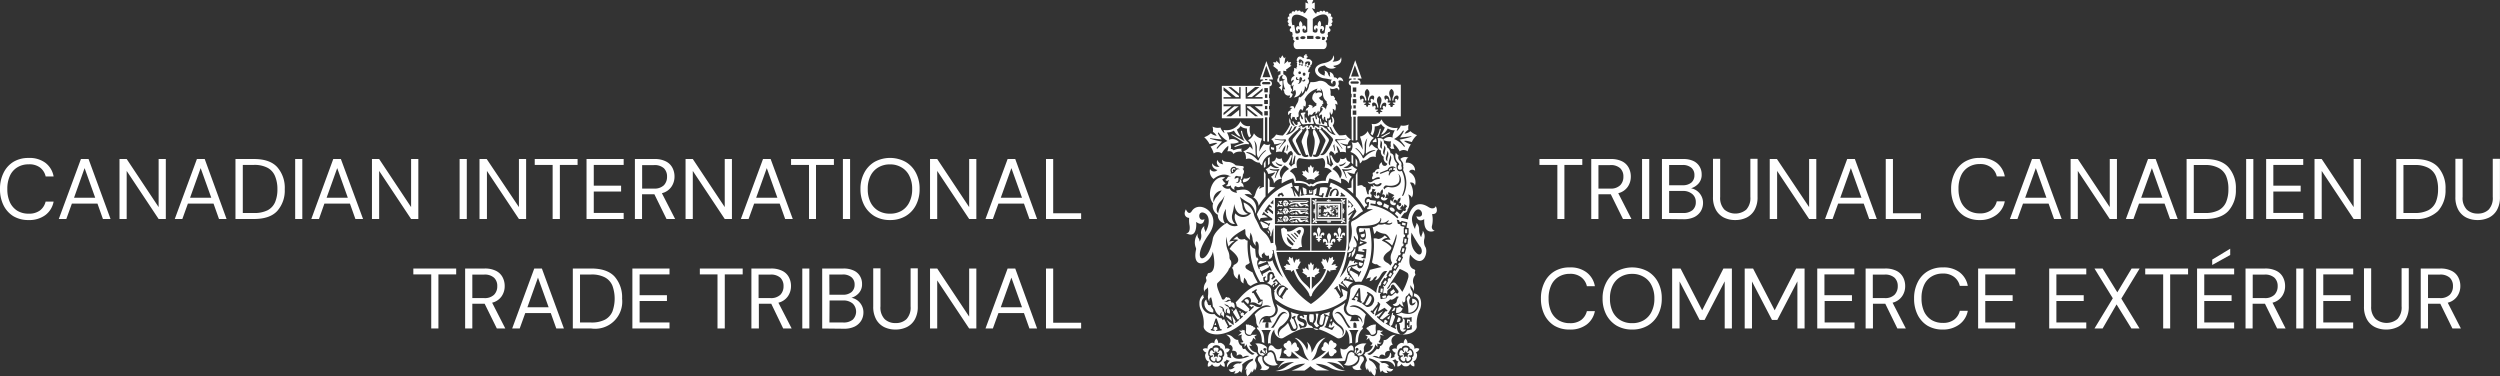 <svg xmlns="http://www.w3.org/2000/svg"
     viewBox="0 0 525.12 79">
    <rect x="0" y="0" width="525.12" height="79" fill="#333333" stroke="none"/>
    <defs>
        <style>.cls-1{fill:#fff;}</style>
    </defs>
    <g id="Layer_2"
       data-name="Layer 2">
        <g id="Layer_1-2"
           data-name="Layer 1">
            <path class="cls-1"
                  d="M6,46.22a6.11,6.11,0,0,1-3.2-.81A5.66,5.66,0,0,1,.74,43.12,7.55,7.55,0,0,1,0,39.7a7.41,7.41,0,0,1,.74-3.38A5.53,5.53,0,0,1,2.81,34,6,6,0,0,1,6,33.18a5.55,5.55,0,0,1,3.51,1,4.59,4.59,0,0,1,1.75,2.88H9.59a3.25,3.25,0,0,0-1.18-1.87A3.69,3.69,0,0,0,6,34.52a4.38,4.38,0,0,0-2.36.63,4,4,0,0,0-1.56,1.78,6.49,6.49,0,0,0-.54,2.77,6.61,6.61,0,0,0,.54,2.79,4.18,4.18,0,0,0,1.56,1.78A4.46,4.46,0,0,0,6,44.88a3.8,3.8,0,0,0,2.4-.68,3.29,3.29,0,0,0,1.18-1.85h1.68a4.57,4.57,0,0,1-1.75,2.84A5.67,5.67,0,0,1,6,46.22ZM12.35,46,17,33.4H18.6L23.22,46h-1.6l-1.15-3.24H15.1L13.93,46Zm3.2-4.46H20l-2.23-6.23ZM25.1,46V33.4h1.51l6.71,10.1V33.4h1.51V46H33.32L26.61,35.9V46Zm11.61,0,4.65-12.6H43L47.59,46H46l-1.15-3.24H39.47L38.3,46Zm3.21-4.46h4.46l-2.23-6.23ZM49.46,46V33.4h3.87q3.33,0,4.89,1.69a6.53,6.53,0,0,1,1.59,4.65,6.44,6.44,0,0,1-1.59,4.59Q56.66,46,53.33,46ZM51,44.74h2.32a6.14,6.14,0,0,0,2.92-.59,3.49,3.49,0,0,0,1.56-1.73,6.87,6.87,0,0,0,.47-2.68A6.94,6.94,0,0,0,57.77,37a3.46,3.46,0,0,0-1.56-1.75,5.9,5.9,0,0,0-2.92-.61H51ZM62,46V33.4H63.5V46Zm3.39,0L70,33.4h1.6L76.26,46H74.65L73.5,42.76H68.14L67,46Zm3.21-4.46h4.46l-2.23-6.23ZM78.13,46V33.4h1.51l6.71,10.1V33.4h1.52V46H86.35L79.64,35.9V46Zm18.41,0V33.4h1.51V46Zm4.18,0V33.4h1.51L109,43.5V33.4h1.51V46H109l-6.72-10.1V46Zm15.36,0V34.64h-3.76V33.4h9v1.24H117.6V46Zm7.12,0V33.4H131v1.24h-6.28V39h5.74v1.23h-5.74v4.5H131V46Zm10.16,0V33.4h4.07a5.11,5.11,0,0,1,2.41.49,3.09,3.09,0,0,1,1.39,1.33,3.92,3.92,0,0,1,.45,1.87,3.73,3.73,0,0,1-.65,2.14,3.38,3.38,0,0,1-2,1.35L141.81,46H140l-2.55-5.2h-2.59V46Zm1.52-6.39h2.44a2.82,2.82,0,0,0,2.13-.7,2.53,2.53,0,0,0,.66-1.8,2.38,2.38,0,0,0-.66-1.77,2.92,2.92,0,0,0-2.14-.66h-2.43ZM144,46V33.4h1.52l6.71,10.1V33.4h1.51V46h-1.51l-6.71-10.1V46Zm11.62,0,4.65-12.6h1.6L166.52,46h-1.6l-1.15-3.24h-5.36L157.24,46Zm3.21-4.46h4.46l-2.23-6.23ZM169.93,46V34.64h-3.77V33.4h9v1.24h-3.76V46Zm7.12,0V33.4h1.51V46Zm9.9.22a6.37,6.37,0,0,1-3.25-.81,5.85,5.85,0,0,1-2.18-2.31,7.17,7.17,0,0,1-.78-3.4,7.06,7.06,0,0,1,.78-3.38A5.78,5.78,0,0,1,183.7,34a6.8,6.8,0,0,1,6.51,0,5.65,5.65,0,0,1,2.18,2.31,7.05,7.05,0,0,1,.77,3.38,7.16,7.16,0,0,1-.77,3.4,5.71,5.71,0,0,1-2.18,2.31A6.33,6.33,0,0,1,187,46.22Zm0-1.34a4.67,4.67,0,0,0,2.43-.61A4.16,4.16,0,0,0,191,42.49a6,6,0,0,0,.6-2.79,5.93,5.93,0,0,0-.6-2.77,4.08,4.08,0,0,0-1.64-1.77,4.58,4.58,0,0,0-2.43-.63,4.67,4.67,0,0,0-2.44.63,4.2,4.2,0,0,0-1.64,1.77,6.06,6.06,0,0,0-.58,2.77,6.18,6.18,0,0,0,.58,2.79,4.28,4.28,0,0,0,1.64,1.78A4.75,4.75,0,0,0,187,44.88Zm8.4,1.12V33.4h1.51l6.71,10.1V33.4h1.51V46h-1.51l-6.71-10.1V46ZM207,46l4.65-12.6h1.6L217.84,46h-1.61l-1.15-3.24h-5.36L208.55,46Zm3.21-4.46h4.46l-2.23-6.23ZM219.71,46V33.4h1.51V44.79h5.87V46ZM90.58,69V57.64H86.82V56.4h9v1.24H92.09V69Zm7.12,0V56.4h4.07a5.17,5.17,0,0,1,2.41.49,3.12,3.12,0,0,1,1.38,1.33,3.92,3.92,0,0,1,.45,1.87,3.72,3.72,0,0,1-.64,2.14,3.38,3.38,0,0,1-2,1.35L106.14,69h-1.78l-2.56-5.2H99.21V69Zm1.51-6.39h2.45a2.79,2.79,0,0,0,2.12-.7,2.49,2.49,0,0,0,.67-1.8,2.34,2.34,0,0,0-.67-1.77,2.9,2.9,0,0,0-2.14-.66H99.21ZM107.58,69l4.64-12.6h1.6L118.45,69h-1.6l-1.16-3.24h-5.36L109.16,69Zm3.2-4.46h4.46L113,58.31ZM120.32,69V56.4h3.87q3.33,0,4.9,1.69a6.57,6.57,0,0,1,1.58,4.65A5.7,5.7,0,0,1,124.19,69Zm1.51-1.26h2.33a6.13,6.13,0,0,0,2.91-.59,3.51,3.51,0,0,0,1.57-1.73,8,8,0,0,0,0-5.4,3.47,3.47,0,0,0-1.57-1.75,5.88,5.88,0,0,0-2.91-.61h-2.33Zm11,1.26V56.4h7.8v1.24h-6.28V62h5.74v1.23h-5.74v4.5h6.28V69Zm17.88,0V57.64H147V56.4h9v1.24h-3.76V69Zm7.12,0V56.4h4.07a5.14,5.14,0,0,1,2.41.49,3.09,3.09,0,0,1,1.39,1.33,3.92,3.92,0,0,1,.45,1.87,3.73,3.73,0,0,1-.65,2.14,3.38,3.38,0,0,1-2,1.35L166.29,69h-1.78L162,63.8h-2.6V69Zm1.51-6.39h2.45a2.83,2.83,0,0,0,2.13-.7,2.53,2.53,0,0,0,.66-1.8,2.38,2.38,0,0,0-.66-1.77,2.94,2.94,0,0,0-2.15-.66h-2.43ZM168.52,69V56.4H170V69Zm4.18,0V56.4h4.43a4.9,4.9,0,0,1,2.2.43A2.91,2.91,0,0,1,180.64,58a3.07,3.07,0,0,1,.43,1.62,2.71,2.71,0,0,1-.66,1.93,3.39,3.39,0,0,1-1.57,1,3,3,0,0,1,1.28.56,3.14,3.14,0,0,1,.9,1.08,3,3,0,0,1,.34,1.42,3.31,3.31,0,0,1-.47,1.75,3.35,3.35,0,0,1-1.38,1.24,5,5,0,0,1-2.23.45Zm1.52-7.09H177a2.77,2.77,0,0,0,1.86-.56,2,2,0,0,0,.65-1.58,1.94,1.94,0,0,0-.65-1.53,2.73,2.73,0,0,0-1.91-.58h-2.75Zm0,5.83h2.89a3,3,0,0,0,2-.59,2.37,2.37,0,0,0,0-3.39,3,3,0,0,0-2-.65h-2.86Zm13.87,1.48a5.37,5.37,0,0,1-2.36-.51,4,4,0,0,1-1.68-1.6,5.41,5.41,0,0,1-.63-2.75v-8h1.52v8a3.5,3.5,0,0,0,.88,2.67,3.23,3.23,0,0,0,2.3.83,3.19,3.19,0,0,0,2.29-.83,3.58,3.58,0,0,0,.86-2.67v-8h1.51v8a5.41,5.41,0,0,1-.63,2.75,3.94,3.94,0,0,1-1.69,1.6A5.42,5.42,0,0,1,188.09,69.22Zm7.26-.22V56.4h1.51l6.71,10.1V56.4h1.51V69h-1.51l-6.71-10.1V69ZM207,69l4.65-12.6h1.6L217.84,69h-1.61l-1.15-3.24h-5.36L208.55,69Zm3.21-4.46h4.46l-2.23-6.23ZM219.71,69V56.4h1.51V67.79h5.87V69Z" />
            <path class="cls-1"
                  d="M253.4,62.91l-.11.06,0,0a1,1,0,0,0-.31.75,1.88,1.88,0,0,0,1.88,1.91,4.18,4.18,0,0,1,0-.51,7,7,0,0,0-.53-.73,1.43,1.43,0,0,0,0-.35.6.6,0,0,1-.55,0l-.2-.47h0l.16.09A.93.93,0,0,1,253.4,62.91Z" />
            <path class="cls-1"
                  d="M259,65.17a1.37,1.37,0,0,0-.32-.28,2,2,0,0,1,.1.47Z" />
            <path class="cls-1"
                  d="M279.8,67.25v0a4,4,0,0,1-.2-.35l-.2.6a0,0,0,0,0,0,0A.29.29,0,0,0,279.8,67.25Z" />
            <path class="cls-1"
                  d="M275.93,68c.07.08.13.18.21.29.17.28.33.42.49.42s.35-.22.45-.36a.8.8,0,0,1-.47-.81s.23-1.19.3-1.55a.34.34,0,0,0,0-.1l-.56,0a2.13,2.13,0,0,1,.1.67A1.76,1.76,0,0,1,275.93,68Z" />
            <path class="cls-1"
                  d="M268.83,60.78c-.46.66-.24,1.18-.12,1.28s.15.09.2,0l.95-1.54a.13.13,0,0,0,0-.17C269.69,60.27,269.28,60.13,268.83,60.78Z" />
            <path class="cls-1"
                  d="M271.78,39.08l.92,1.26.13-1.25C272.46,39.07,272.1,39.07,271.78,39.08Z" />
            <path class="cls-1"
                  d="M267.67,60l-.12-.13h0l-.07,0-.19.18a1.53,1.53,0,0,1,.16.25l.23-.26S267.69,60,267.67,60Z" />
            <path class="cls-1"
                  d="M270.46,4.5a.33.33,0,0,0,.33.35.35.35,0,0,0-.19.32.36.36,0,0,0,.33.37.3.3,0,0,0,.18-.06l.1.4a.43.43,0,0,0-.3.42.4.4,0,0,0,.39.42l.11,0,.12.51a.41.41,0,0,0-.08.27.39.39,0,0,0,.25.38l-.09.41.37.39c-.38.15-.47,1.75.6,1.63l.49,0h4.24l.5,0c1.07.12,1-1.48.6-1.64l.37-.38-.1-.4a.4.4,0,0,0,.27-.39.46.46,0,0,0-.1-.27l.12-.5h.1a.4.4,0,0,0,.39-.42.43.43,0,0,0-.29-.41l.09-.41a.35.35,0,0,0,.17.06.37.37,0,0,0,.15-.69.33.33,0,0,0,.32-.35.35.35,0,0,0-.23-.35.37.37,0,0,0,.22-.33.34.34,0,0,0-.33-.37l-.11,0a.36.36,0,0,0,.15-.29.36.36,0,0,0-.33-.37A.29.29,0,0,0,279,3a.65.65,0,0,0,.05-.2.35.35,0,0,0-.33-.36.32.32,0,0,0-.3.22.37.37,0,0,0-.34-.42.33.33,0,0,0-.32.32.33.33,0,0,0-.32-.29.34.34,0,0,0-.33.35v.06a.31.31,0,0,0-.29-.2.36.36,0,0,0-.33.36s0,.06,0,.08a.28.28,0,0,0-.25-.13l-.7-1.1.62.24V.52l-.62.24.32-.76H274.5l.32.76-.61-.24V1.88l.62-.24-.71,1.09a.34.34,0,0,0-.27.13s0,0,0-.07a.35.35,0,0,0-.33-.36.29.29,0,0,0-.28.19V2.57a.36.36,0,0,0-.32-.37.32.32,0,0,0-.32.29.35.35,0,0,0-.33-.33.37.37,0,0,0-.33.42.32.32,0,0,0-.3-.21.35.35,0,0,0-.34.35.59.59,0,0,0,.05.2.25.25,0,0,0-.24-.14.35.35,0,0,0-.34.36.4.4,0,0,0,.15.3.35.35,0,0,0-.11,0,.35.35,0,0,0-.33.37.39.39,0,0,0,.22.34A.41.41,0,0,0,270.46,4.5Zm1.91,3.9-.25-.29.08-.35.52-.08.07.67Zm1.31-.18c-.27,0-.55-.08-.56-.26s.19-.34.52-.35.56.08.57.26S274,8.2,273.68,8.22Zm3.13,0c-.3,0-.54-.18-.52-.35s.26-.28.56-.26.53.19.53.36S277.08,8.23,276.81,8.21Zm1.28.2-.42-.05.07-.67.52.08.08.35Zm.79-3.15-.4-.06-.26,1.71c-.24.22-1,.32-.94-.47s.72-.22.34.07c.87,0,.5-1.56-.27-.92a1.07,1.07,0,0,0-.13-1.24,1,1,0,0,0-.38,1.19c-.65-.8-1.29.59-.45.83-.3-.41.42-.74.36,0s-.87.44-1,.25l0-2.64C277.25,2.81,279.62,2.23,278.88,5.26Zm-3,2.27v.64h-1.33V7.53ZM274.59,4V6.66c-.11.2-.92.49-1-.22s.67-.42.36,0c.84-.24.2-1.63-.45-.84a1,1,0,0,0-.37-1.18A1.05,1.05,0,0,0,273,5.65c-.77-.64-1.14.89-.28.93-.37-.3.24-.85.34-.08.06.53-.69.65-.94.44l-.26-1.71-.4.07C270.7,2.3,273.08,2.85,274.59,4Z" />
            <path class="cls-1"
                  d="M282.93,39.55a14.33,14.33,0,0,1,1.31,1.14V37.36a2.7,2.7,0,0,0-.36.76v1.29C283.57,39.46,283.24,39.52,282.93,39.55Z" />
            <path class="cls-1"
                  d="M267.64,31a1.4,1.4,0,0,1-.66-.15,3.34,3.34,0,0,0,0,.47,1.06,1.06,0,0,0,.63.14A4.17,4.17,0,0,0,267.64,31Z" />
            <path class="cls-1"
                  d="M258.76,28.4A25.38,25.38,0,0,1,261.31,30a12,12,0,0,0-1.89.64c-.19.13-.17.28.05.22s2-.77,2.71-.56c.27.08.1-.31.1-.31a3.57,3.57,0,0,1-1.36-2.32c-.07-.31-.32-.26-.24.06a7.27,7.27,0,0,0,.74,1.91c-.33-.17-2.22-1.27-2.58-1.42C258.67,28.15,258.54,28.26,258.76,28.4Z" />
            <path class="cls-1"
                  d="M261.69,33.43a1.55,1.55,0,0,1,1.59.25c.3.24,1.06.62,1.25.42a1.74,1.74,0,0,0,.57.66,2.83,2.83,0,0,1,2-2.41,1.93,1.93,0,0,1-.26-2.08,1.19,1.19,0,0,1-1.33-.07,8,8,0,0,0-1,1.65,8.14,8.14,0,0,1,.57-2.74A2.42,2.42,0,0,1,263.39,28a2.5,2.5,0,0,1-1.25,1.45,2.34,2.34,0,0,1,.95,2,2.16,2.16,0,0,0-.57-.67,2.48,2.48,0,0,1-1.41,1C261.69,32,261.76,33.14,261.69,33.43Zm.21-1.49a3,3,0,0,1,1.65.67c.12.11.21.11.21,0s-.07-1.11-.05-1.39a5.37,5.37,0,0,0-.27-1.72,2.34,2.34,0,0,1,.55,1.77c0,1.17,0,1.29.25,1.79.07.13.18,0,.18,0,.24-.41,1.05-1.41,1.43-1.48.17,0,.08.11,0,.14a4.74,4.74,0,0,0-1.46,1.88c-.08.25-.29,0-.29,0a5,5,0,0,0-2.24-1.5C261.76,32,261.71,31.92,261.9,31.94Z" />
            <path class="cls-1"
                  d="M254.07,30.27c.56-.12,1.25-.37,1.62-.21a4.93,4.93,0,0,1-1.43.72,4.62,4.62,0,0,1,.68,1.45,1.38,1.38,0,0,1,1.67,0A5.68,5.68,0,0,1,258,30.61a2.09,2.09,0,0,1-.22,1.17c.45,0,.94-.17,1.33.58.44-.67,1.78-.5,1.78-.5s-.13-.26-.21-.42c.08,0,.08-.06.21-.18a3.29,3.29,0,0,0-1.77.31.66.66,0,0,0-.63-.26c.13-.16.1-.57,0-1.16a3.34,3.34,0,0,0,1.75-.3,1.83,1.83,0,0,0-2.11-.49c.2-.32-.27-1.31-.43-1.54a2.68,2.68,0,0,0,1.48-.39c.47.85,1,1.25,1.41,1.27a9,9,0,0,1-.79-1.47,2.28,2.28,0,0,0,.81-.79c.22.44,1.14.57,1.31.56a3.29,3.29,0,0,0,.46,1.87,2.35,2.35,0,0,0,.41-.33,3.25,3.25,0,0,1-.23-2.08,1.76,1.76,0,0,1-2-1A3.21,3.21,0,0,1,257,27.29c.11.38.22.71.22.71a2.71,2.71,0,0,1-.87-1.21,2.43,2.43,0,0,1-1.67-.21,2.23,2.23,0,0,1,.08,1.12,2.18,2.18,0,0,1,.79.83,2.5,2.5,0,0,1-1.21-.54,3.77,3.77,0,0,1-1.4.83A5.07,5.07,0,0,1,254.07,30.27Zm.29-1.23c.25.05,2.05.25,2.25.25a9.61,9.61,0,0,1-.79-1.27c0-.2.14-.24.21-.12a5.65,5.65,0,0,0,1.64,1.61c.27.17.08.13-.05.2a4.83,4.83,0,0,0-1.8,1.41c-.1.17-.35.14-.23-.08s1-1.16,1.09-1.3a17.22,17.22,0,0,1-2.35-.56C254.1,29.07,254.1,29,254.36,29Z" />
            <path class="cls-1"
                  d="M265.48,35.26a2,2,0,0,0,.35-.24v-1.3a3.45,3.45,0,0,0-.36.65Z" />
            <path class="cls-1"
                  d="M265.83,41.26V36.54a3.34,3.34,0,0,0-.35-.55v3.28a1.58,1.58,0,0,0-.94.45.69.69,0,0,1,.28-.66c-.23,0-.73.35-1.06,1.42s-.43.9-.59.93a2.15,2.15,0,0,1,1.19,1.84A12.48,12.48,0,0,1,265.83,41.26Z" />
            <path class="cls-1"
                  d="M266.69,34.34V33a1.05,1.05,0,0,0-.36.25v1.46A3.1,3.1,0,0,0,266.69,34.34Z" />
            <path class="cls-1"
                  d="M266.32,37.37v3.36l.09-.08a12,12,0,0,1,1.46-1.26,11,11,0,0,0-1.19-.15V37.9A1.14,1.14,0,0,0,266.32,37.37Z" />
            <path class="cls-1"
                  d="M265.18,24.78h.16v4.75a.65.65,0,0,0,.36.16V24.64h.49v5.08a.87.87,0,0,0,.36,0V24.64h.11v-1.7h-.11v-.68h.11V20.58h-.11v-.76h.11V18.14h-.05A.58.58,0,0,0,267,18a.66.66,0,0,0,.17-.45.68.68,0,0,0-.17-.45.6.6,0,0,0-.42-.19h0v-.22h.83l-.15-.42-1-2.68-.26-.76-.26.76-.95,2.68-.15.42h.69v.22h0a.55.55,0,0,0-.41.19.68.68,0,0,0,0,.93h-8.27v6.81h8.51Zm1.13-.54h-.75v-.9h.75Zm-.61-2h.49v.68h-.49Zm.62-.39h-.77V21h.77Zm-.62-2.45h-.13v-.9h.74v.9h-.61Zm.49,1.16h-.49v-.76h.49Zm-1-4.35.79-2.38.87,2.38Zm1,.62h-.49v-.22h.49Zm-.88.4h1.28a.24.24,0,0,1,0,.48h-1.28a.23.23,0,0,1-.22-.24A.23.23,0,0,1,265.31,17.25Zm-3.68,1.05h.31v1.37l1.69-1.37h.92l-2.62,2.11h1l2.27-1.84v.49l-1.64,1.35h1.64v.33h-3.55Zm0,3.61h3.55v.41h-1.64l1.64,1.35v.76l-2.6-2.11h-.64v.24l2.32,1.88h-.6L262,23.06v1.38h-.31ZM257,20.4h1.68L257,19V18.3h0l2.59,2.1h.65v-.24L258,18.3h.6l1.69,1.37V18.3h.3v2.43H257Zm0,3.3,1.69-1.38H257v-.41h3.58v2.53h-.3V23.06l-1.71,1.38h-1l2.62-2.12h-.94L257,24.19Z" />
            <path class="cls-1"
                  d="M284.74,34.86a2,2,0,0,0,.36.19V33.94a1.64,1.64,0,0,0-.36-.68Z" />
            <path class="cls-1"
                  d="M284.24,34.55V32.74a.93.93,0,0,0-.36-.23v1.65A5,5,0,0,0,284.24,34.55Z" />
            <path class="cls-1"
                  d="M287.29,27.53a2.38,2.38,0,0,1-1.63,1.16,8.14,8.14,0,0,1,.57,2.74,8.49,8.49,0,0,0-1-1.66,1.19,1.19,0,0,1-1.33.08,1.91,1.91,0,0,1-.26,2.07,2.83,2.83,0,0,1,2,2.42,1.86,1.86,0,0,0,.57-.67c.19.21,1-.17,1.25-.42A1.57,1.57,0,0,1,289,33c-.08-.29,0-1.46.57-1.7a2.54,2.54,0,0,1-1.4-1,1.81,1.81,0,0,0-.57.66,2.34,2.34,0,0,1,1-2A2.44,2.44,0,0,1,287.29,27.53Zm1.49,4c.19,0,.13.09,0,.12a4.94,4.94,0,0,0-2.25,1.49s-.2.24-.29,0a4.82,4.82,0,0,0-1.45-1.89c-.05,0-.14-.17,0-.14.39.08,1.21,1.08,1.44,1.48,0,0,.1.15.18,0,.27-.5.23-.62.25-1.78a2.39,2.39,0,0,1,.55-1.78,5.42,5.42,0,0,0-.27,1.72c0,.28-.05,1.25-.05,1.39s.09.15.2,0A3.11,3.11,0,0,1,288.78,31.52Z" />
            <path class="cls-1"
                  d="M288.51,29.87a1.5,1.5,0,0,1,.64,0A2,2,0,0,0,289,29a3,3,0,0,1-.61.57S288.24,30,288.51,29.87Z" />
            <path class="cls-1"
                  d="M289.78,27.24a4.48,4.48,0,0,1-.61,1.54,1.12,1.12,0,0,1,.36,0A9.21,9.21,0,0,0,290,27.3C290.1,27,289.84,26.93,289.78,27.24Z" />
            <path class="cls-1"
                  d="M290.39,28.86c.67-.4,1.44-.81,1.53-.87s.08-.25-.08-.19-1.19.63-1.87,1A1.27,1.27,0,0,1,290.39,28.86Z" />
            <path class="cls-1"
                  d="M283.67,31a2.27,2.27,0,0,0,0-.47,1.31,1.31,0,0,1-.66.16c0,.24,0,.34,0,.46A1.17,1.17,0,0,0,283.67,31Z" />
            <path class="cls-1"
                  d="M276.89,36.59l.21-.61-.59.05V35.7l-.73.66.14-1.35-.26.22-.34-.58-.34.58-.26-.22.14,1.35-.74-.66V36l-.59-.05.21.61-.29.09,1.09.8-.13.31.91-.16.91.16-.14-.31,1.1-.8Z" />
            <path class="cls-1"
                  d="M279.79,27.88c-.07-.1-.29-.66-.55-1.2a1.33,1.33,0,0,1-.5-.11A2.47,2.47,0,0,0,279.79,27.88Z" />
            <path class="cls-1"
                  d="M273.58,25.06c-.1,0-.18,0-.21-.14a2.48,2.48,0,0,0-.32-.7,1.62,1.62,0,0,1-.09.67A.15.15,0,0,1,273,25a2.38,2.38,0,0,0,.47,1,.45.45,0,0,0,.33.14,11.42,11.42,0,0,1,1.61-.11h.38c.12,0,.24-.13.19-.21a3.25,3.25,0,0,1-.26-.91.17.17,0,0,1,.1-.19c.06,0,.12.06.14.13a2.78,2.78,0,0,0,.37,1.05c.09.15.18.2.25.21a13.05,13.05,0,0,1,2,.37l.12,0a.12.12,0,0,0,.12-.13,1.57,1.57,0,0,1-.1-.54,2.12,2.12,0,0,1-.48-.29l-.09.35c0,.2-.2.39-.46,0a1.71,1.71,0,0,1-.23-.83.13.13,0,0,0-.12-.13.13.13,0,0,0-.11.14,1.78,1.78,0,0,0,.18.78c.05.08-.05.18-.25.15s-.16-.23-.15-.37l.07-.77c-.4-.18-.36-.54-.39-.74a.44.44,0,0,1-.22.14,3.07,3.07,0,0,1,.15.63c0,.08,0,.18-.1.18a.13.13,0,0,1-.14-.12,4.37,4.37,0,0,0-.18-.68,4.28,4.28,0,0,1-.89.28l0,1a.18.18,0,0,1-.2.21c-.08,0-.24-.17-.28-.22a2.63,2.63,0,0,1-.4-.76.13.13,0,0,0-.15-.09.15.15,0,0,0-.08.16,1.83,1.83,0,0,0,.34.71c.06.06,0,.23-.17.24s-.24,0-.26-.1L274,24.33c0-.07-.06-.46.2-.46a.61.61,0,0,1,0-.27c-.24,0-.51.06-.77.1a.19.19,0,0,0-.17.29,4,4,0,0,1,.43.85C273.67,25,273.64,25,273.58,25.06Z" />
            <path class="cls-1"
                  d="M281.3,28.42a6.12,6.12,0,0,1-1.36-2.09,1.4,1.4,0,0,0-.05-1.81c-.15-.1-.22,0-.18.1a1.89,1.89,0,0,1,.15,1,.15.15,0,0,1-.15.14.16.16,0,0,1-.14-.17,3.5,3.5,0,0,0-.05-.69c0,.18-.17.4-.45.36,0,.05,0,.26,0,.26a2.14,2.14,0,0,0,.12,1c0,.08.11.28.34.17a5.88,5.88,0,0,0,1.05,1.7,2.89,2.89,0,0,1-2-1.41.32.32,0,0,0-.23,0,1.52,1.52,0,0,0-1.27-.58s.07.27.11.38a.61.61,0,0,0-.26,0,2,2,0,0,0-.77-.4,1.09,1.09,0,0,0-.1.44.67.67,0,0,0-.19,0,.79.79,0,0,0-.48-.59.74.74,0,0,0-.42.57,1.83,1.83,0,0,0-.21,0,2.27,2.27,0,0,0,0-.43,1.11,1.11,0,0,0-.84.4,1.89,1.89,0,0,0-.44,0,1.8,1.8,0,0,0,.05-.3,1.82,1.82,0,0,0-.77.23,1.15,1.15,0,0,0,.07-.27,2,2,0,0,0,.28-.1.18.18,0,0,0,.11-.29,2.13,2.13,0,0,1-.25-.5,1.16,1.16,0,0,1-.46.06h0l.07.31c0,.2-.13.46-.38.31a1.45,1.45,0,0,1-.51-.68.11.11,0,0,0-.15-.06.14.14,0,0,0-.05.17,1.75,1.75,0,0,0,.44.64s.05.15-.15.13-.48-.34-.61-.59a1.22,1.22,0,0,1-.11-.54,1.29,1.29,0,0,1-.13-.52,1.36,1.36,0,0,0,.08,1.31,7.58,7.58,0,0,1-1.55,2.38,5.23,5.23,0,0,1-1.41-.21,2.74,2.74,0,0,1-1.06,1c.37.14.65.85.67,1.06a4.42,4.42,0,0,0,1.67-.38,4.13,4.13,0,0,1-1.33.73,2.85,2.85,0,0,1,0,1.32,2.28,2.28,0,0,1,1.25-.08,3.79,3.79,0,0,1,.78-1.39,5.44,5.44,0,0,1-.36,1.46c.65.1.65.51.67.59a1.37,1.37,0,0,1,.89-.88,3.22,3.22,0,0,0,.34.46c-.07.22-.24,2.14-.24,2.21s.09.19.13,0,.38-1.4.5-1.73a.59.59,0,0,0,.15.15c-.05.3-.17,1.5-.17,1.65a1.41,1.41,0,0,0-.75.61,1.85,1.85,0,0,0-.48-.56,8.23,8.23,0,0,0,.64-1.64c.07-.29-.21-.35-.34-.08-1.23,2.71-1.8.79-1.76.48a.94.94,0,0,1-1.23-.21.9.9,0,0,1-.9.94,1.58,1.58,0,0,0,1.58,1.14c-.63.52-1.61-.1-1.8-.35a2.55,2.55,0,0,1-1.06.79,2.54,2.54,0,0,1,.56,1,8.12,8.12,0,0,0,1.5-.4,3.24,3.24,0,0,1-.94,1,2,2,0,0,1,.63,1.4,2,2,0,0,1,1.69-1,3.74,3.74,0,0,0-.07,1,9.58,9.58,0,0,1,2.43-1.08,6.53,6.53,0,0,1,.3,1c.1,0,2-.17,2.59.39s.77.24.92.15c.16.09.36.36.92-.15s2.49-.4,2.59-.39a6.53,6.53,0,0,1,.3-1,12,12,0,0,1,2.43,1.08,3.28,3.28,0,0,0-.07-1,2,2,0,0,1,1.69,1,2,2,0,0,1,.63-1.4,3.38,3.38,0,0,1-.95-1,10.41,10.41,0,0,0,1.5.4,2.71,2.71,0,0,1,.57-1,2.49,2.49,0,0,1-1.06-.79c-.19.25-1.17.87-1.8.35A1.58,1.58,0,0,0,283.64,34a.92.92,0,0,1-.9-.94.94.94,0,0,1-1.23.21c.05.31-.52,2.22-1.76-.48-.13-.27-.4-.21-.33.08a8.47,8.47,0,0,0,.64,1.64,1.62,1.62,0,0,0-.48.56,1.49,1.49,0,0,0-.76-.62c0-.14-.12-1.34-.17-1.65a.61.61,0,0,0,.16-.14c.11.34.45,1.56.49,1.73s.13,0,.13,0-.17-2-.24-2.2a3,3,0,0,0,.34-.46,1.37,1.37,0,0,1,.89.88c0-.09,0-.5.67-.6a5.75,5.75,0,0,1-.36-1.45,3.58,3.58,0,0,1,.77,1.39,2.28,2.28,0,0,1,1.25.08,3,3,0,0,1,0-1.32,4,4,0,0,1-1.32-.74,4.39,4.39,0,0,0,1.66.39c0-.21.3-.92.68-1.06a2.91,2.91,0,0,1-1.07-1A5.09,5.09,0,0,1,281.3,28.42ZM268,34.23c-.14-.24.12-.1.12-.1a1.67,1.67,0,0,0,1.29.45s-.2.21-.28.31A1.44,1.44,0,0,1,268,34.23Zm-.12,3.11c0,.11-.12.06-.11,0a6,6,0,0,1,.52-1.46c-.21,0-1.25,0-1.56-.29-.14-.14,0-.17.18-.1a4.51,4.51,0,0,0,1.87,0A8.05,8.05,0,0,0,267.91,37.34Zm1.28.16c-1-1.34.49-2.68.67-2.76a3.41,3.41,0,0,1,.91.77A3.19,3.19,0,0,0,269.19,37.5Zm14.55-2c.17-.07.32,0,.18.1a2.78,2.78,0,0,1-1.56.28,6.1,6.1,0,0,1,.51,1.46c0,.08-.08.12-.11,0a8.66,8.66,0,0,0-.89-1.85A4.53,4.53,0,0,0,283.74,35.48Zm-1.21-1.35s.26-.13.12.1a1.43,1.43,0,0,1-1.12.66l-.28-.31A1.66,1.66,0,0,0,282.53,34.13Zm-1.72.61c.19.08,1.72,1.42.68,2.76a3.29,3.29,0,0,0-1.58-2A3.52,3.52,0,0,1,280.81,34.74Zm-4.35-7.53c-.09-.06-.18-.09-.18-.48.12,0,.49.22.47.49.06-.13.21-.17.45-.1a.37.37,0,0,0,0,.5,12.62,12.62,0,0,1,1.19,1.62.7.7,0,0,1-.07.67c0,.08-1,2.43-1.22,2.73a1,1,0,0,1-1.29.13c0-.09.11-.34.11-.34s.37.18.48-.07.73-2.12.82-2.43a1.12,1.12,0,0,0-.09-.74c-.1-.27-.65-1.81-1.11-2.05A.76.76,0,0,1,276.46,27.21Zm-1.76,1.45c.39-.95.12-1.37,0-1.53a.51.51,0,0,1,.48,0c-.14-.13,0-.49.17-.58.17.09.32.44.17.58a.51.51,0,0,1,.48,0c-.13.16-.4.58,0,1.53.5,1.21-.15,3.39-.37,4.11-.05.17-.27.14-.27.14s-.22,0-.27-.14C274.85,32.05,274.2,29.87,274.7,28.66Zm-1.22-1.54c.24-.07.38,0,.45.1,0-.27.35-.46.47-.49,0,.39,0,.38-.12.44a1.13,1.13,0,0,1,.38,0c-.46.24-1,1.79-1.1,2.05a1.06,1.06,0,0,0-.09.74c.09.31.69,2.16.81,2.43s.38.12.48.07a2.41,2.41,0,0,0,.12.34,1,1,0,0,1-1.29-.13c-.19-.31-1.2-2.66-1.23-2.73a.76.76,0,0,1-.07-.67,13.65,13.65,0,0,1,1.19-1.62C273.61,27.42,273.59,27.19,273.48,27.12Zm-4.73,4.1c-.09.11-.17,0-.1-.06s.77-1.08,1.17-1.67a7.62,7.62,0,0,1-1.95-.22c-.13-.05-.12-.13,0-.13a6,6,0,0,0,2.24.08.36.36,0,0,0,.07.34A9.09,9.09,0,0,0,268.75,31.22Zm1.37-2.86a7.53,7.53,0,0,0,1.15-1.9.44.44,0,0,0,.2.13c-.27.54-.49,1.14-.57,1.24a2.38,2.38,0,0,0,1-1.21c.12-.05.29-.1.51-.17A3,3,0,0,1,270.12,28.36Zm.28,3.21c0,.25-.15.14-.14,0s.17-1.12.16-1.28a2.12,2.12,0,0,0,.23.38A5.91,5.91,0,0,0,270.4,31.57Zm1.58.31a12.57,12.57,0,0,1-1.21-2.21.62.62,0,0,1,.12-.79,9.93,9.93,0,0,1,1.86-1.73c0-.08-.09-.25.47-.41a.45.45,0,0,1-.24.43c.16,0,.14-.11.43,0-.14.07-.15-.16-1.8,1.93a.65.65,0,0,0,0,.67s1,2,1.33,2.44a.42.42,0,0,0,.24.07l.14.27C273,32.64,272.58,32.75,272,31.88ZM279.74,36a2.37,2.37,0,0,0-1.28,2,4.1,4.1,0,0,0-2.43.5c-.28.27-.47.26-.69,0-.22.3-.41.31-.68,0a4.14,4.14,0,0,0-2.43-.5,2.37,2.37,0,0,0-1.29-2,1.69,1.69,0,0,1,1.52-.75c-.38-1.32.22-2.2.68-2a11.63,11.63,0,0,0,4.4,0c.46-.25,1.07.62.68,2A1.69,1.69,0,0,1,279.74,36Zm.17-6.35a12.25,12.25,0,0,1-1.21,2.21c-.6.86-1.06.76-1.36.69l.13-.26s.18,0,.24-.08c.32-.42,1.33-2.43,1.33-2.43a.64.64,0,0,0,0-.67c-1.64-2.09-1.66-1.87-1.8-1.94.29-.12.28-.05.43,0a.47.47,0,0,1-.25-.44c.56.17.47.33.47.42.24,0,1.58,1.37,1.87,1.73A.61.61,0,0,1,279.91,29.68Zm.37,1.89a8.83,8.83,0,0,0-.25-.91,2.62,2.62,0,0,0,.23-.38c0,.17.16,1.14.16,1.28S280.32,31.82,280.28,31.57Zm2.44-2.43c.1,0,.11.08,0,.13a7.53,7.53,0,0,1-1.95.22c.4.6,1.1,1.58,1.17,1.67s0,.17-.1.06a10,10,0,0,0-1.41-1.66.42.42,0,0,0,.06-.34A6.22,6.22,0,0,0,282.72,29.14Z" />
            <path class="cls-1"
                  d="M274.86,22.44c-.1,0-.09.12-.12.19a.64.64,0,0,0-.43.8c0-.05.09-.28.3-.32a.15.15,0,0,0,.16.18.26.26,0,0,0,0,.35.68.68,0,0,0,.18.81s0-.34.18-.44c.13.1.39.28.64-.13a.93.93,0,0,1,.52-.43,1.06,1.06,0,0,1,0,.52c.16,0,.57-.42.53-.74a.46.46,0,0,1,.14.47,1.2,1.2,0,0,0,.36-.83.64.64,0,0,1,.44-.69s0-.15-.08-.18.27-.15.3-.31,0-.16-.09-.17-.06-.15,0-.2,0-.17-.2-.2-.36-.11-.67-.59a1.76,1.76,0,0,0,.68-.57,1.54,1.54,0,0,0-.07-.43,1.17,1.17,0,0,0-1.26.13.85.85,0,0,1,0-.38,1.71,1.71,0,0,0-.62.71,3.22,3.22,0,0,0-.11.49.66.66,0,0,0,.13.52,2.88,2.88,0,0,0,.85.81c-.16,0-.16.3-.09.35a2.18,2.18,0,0,0-.85.58s0-.06,0-.09.18-.52-.29-.52a.35.35,0,0,0-.57.06C274.72,22.18,275.2,22.29,274.86,22.44Z" />
            <path class="cls-1"
                  d="M278.11,13.25c-2.94.55-2.05,2.93.06,3.21.14,0,1.12.19,1.64.3-.4.2-.32.65.07.89-.11-.53.4-.89.64-.49.31,1.16-.78,1.35-1.64.53A2,2,0,0,0,277,17a3.57,3.57,0,0,1-1.75.23.84.84,0,0,1-.26.54,2.74,2.74,0,0,1-.65,1.53.43.43,0,0,0-.07-.24,3.12,3.12,0,0,1-1.21,1.43s0-.1,0-.17l-.29.22,0,.19a2,2,0,0,1-.32,1,4.46,4.46,0,0,0-.53,1.18c0-.06,0-.27-.11-.33.05-.37-.81-.42-.91.06.34-.15.56.17.36.21a.26.26,0,0,0-.17.38c-.67,0-.64.86-.36.93.18-.63.49-.38.58-.3-.2,0-.18.37-.15.42a.73.73,0,0,0,.24.85c-.1-.17.06-.51.15-.64a.39.39,0,0,0,.41.07c0,.6.37.68.5.66a.68.68,0,0,1-.05-.64c.4.12.4-.33.37-.45a1.1,1.1,0,0,1,0-.51c.11-.37.41-.95.65-.56a.6.6,0,0,1,.06.22,1.28,1.28,0,0,0,.3-1.12c.15.2.24.09.32.21s.05.07.05.11c.41-1.22-.2-1.43-.13-1.58a4.25,4.25,0,0,1,2.75-2.3.75.75,0,0,0-.21.52,1,1,0,0,1,.92,0,3.2,3.2,0,0,0-.16-.6,1.91,1.91,0,0,1,.57,1.37,1.94,1.94,0,0,0,.78,1.43.68.68,0,0,0,.19.62,2.07,2.07,0,0,0-.33.92c0,.1-.15.14-.14,0a.19.19,0,0,0-.25-.22c-.3-.38-.48-.24-.66,0,.21-.11.35.15.35.2s-.1.24,0,.28c-.16,0-.33.36-.34.46a.62.62,0,0,0-.35.87.58.58,0,0,1,.47-.42.29.29,0,0,0,.1.22,1,1,0,0,0,.3,1,1.35,1.35,0,0,1,.15-.76.72.72,0,0,0,.2.14c-.05.71.28.84.44.83a.7.7,0,0,1,0-.62c.49.24.61-.4.53-.73a.87.87,0,0,1,.07-.71.7.7,0,0,0,.14.49c0,.05.15.17.13.24a1.36,1.36,0,0,0,.23-1.28c.38.12.47.34.47.45.38-.42.14-1.32.06-1.48a.45.45,0,0,1,.44.23.94.94,0,0,0-.58-1.13.31.31,0,0,0,0-.48c-.05,0-.1,0-.12-.17s-.22-.15-.39-.13-.33,0-.3-.5a2.48,2.48,0,0,0-.16-1.08,1.36,1.36,0,0,0,1.19,0c.4-.22.67.27.69.44a.63.63,0,0,0-.19-.9.9.9,0,0,0,.14-.86c-.18-.59.9-.3,1-.08-.11-1.05-1.1-1.17-1.17-.47a.78.78,0,0,0-.73-.44s-.08,0-.09-.15a1.14,1.14,0,0,0-1-1c.07,0,.22.17.2.33s-.07.62.11.69c-.24,0-.43-.33-.48-.49-.18-.62-.56-.79-.9-.75.26.05.2.44.18.57a.5.5,0,0,0,0,.44c-1.46-.32-2.32-1.78,0-2.14a1.81,1.81,0,0,0,2.45.35.52.52,0,0,1-.67-.28c2-.18,1.75-1.48,1.6-1.86,0,.94-1.38,1-1.77,1a1,1,0,0,0,.14-1.35C280.08,12.74,278.74,13.13,278.11,13.25Z" />
            <path class="cls-1"
                  d="M268.47,14.71l-.14.33.63-.13v.71c-.29.07-.53.19-.44.66-.2.21-.48,1,.2,1.08a.52.52,0,0,0,.41.56,3.26,3.26,0,0,1-.54.53.64.64,0,0,1,.52.64c.19-.19.36-.78.27-2.13-.36,0-.47.08-.55.24A1,1,0,0,1,269,16c0-.06.21-.28.64-.14-.32-.12-.65.88.24.81,0,.13-.32.22-.32.22a4.19,4.19,0,0,0,.4,1.89.44.44,0,0,0-.47.12c.07,0,.25.14.25.34a.89.89,0,0,0,1.22.78.54.54,0,0,1-.17.5c.11.05.57.14.73-.79a.7.7,0,0,1-.41-.35.67.67,0,0,0,.27-.65c-.32-.24-.28-.57-.29-.86a1,1,0,0,1-.72-1c0-.9-.57-1.22-.81-1.25v-.77l.68.12-.14-.33,1.18-.86-.31-.1.22-.65-.63.05v-.36l-.79.72L270,12l-.28.24-.37-.63-.36.63-.28-.24.15,1.47-.79-.72v.36l-.64-.05.22.65-.31.1Z" />
            <path class="cls-1"
                  d="M271.74,20.46A1.73,1.73,0,0,0,273.4,19a.88.88,0,0,1,0,.69,1.73,1.73,0,0,0,.67-1.58.65.65,0,0,1,.32.54,1.8,1.8,0,0,0,.27-.94c.15-.08.56-.63,0-1.34.13,0,.26,0,.28-.47s.15-.62.28-.66a1.29,1.29,0,0,0-.49-.1c.11-.14.12-.39.05-.45l.16-.11v-.13a.14.14,0,0,0,.11-.11.11.11,0,0,0,0-.1l.07-.15h0a.11.11,0,0,0,.15-.1.13.13,0,0,0-.07-.15l.07-.13s0,0,.05,0a.12.12,0,0,0,.13-.09.13.13,0,0,0,0-.12.13.13,0,0,0,.13-.1.11.11,0,0,0-.05-.13.12.12,0,0,0,.1-.09.15.15,0,0,0-.09-.15h0a.29.29,0,0,0,.07-.08.13.13,0,0,0-.09-.15s-.06,0-.09,0l0-.05a.12.12,0,0,0-.08-.15.1.1,0,0,0-.11,0,.16.16,0,0,0-.08-.17.14.14,0,0,0-.14.08.12.12,0,0,0-.08-.12.12.12,0,0,0-.14.09v0a.14.14,0,0,0-.07-.1.12.12,0,0,0-.14.1v0a.18.18,0,0,0-.08-.07l-.14-.32.2.11.1-.46-.26.05.16-.31-.42-.1v.35l-.21-.19-.1.46H274l-.26.23a.07.07,0,0,0-.09,0v0a.12.12,0,0,0-.08-.15.12.12,0,0,0-.11,0h0a.13.13,0,0,0-.09-.15.09.09,0,0,0-.12.06.13.13,0,0,0-.09-.13c-.06,0-.12,0-.13.1a.12.12,0,0,0-.09-.1.1.1,0,0,0-.13.08.16.16,0,0,0,0,.07.11.11,0,0,0-.07-.06.12.12,0,0,0-.13.09.14.14,0,0,0,0,.11l0,0a.11.11,0,0,0-.13.09.11.11,0,0,0,0,.13.11.11,0,0,0-.1.09.15.15,0,0,0,.07.15.13.13,0,0,0-.08.08.12.12,0,0,0,.08.15h.06v.14a.14.14,0,0,0-.14.1.17.17,0,0,0,.09.18h0v.18s0,0-.05.08a.11.11,0,0,0,.05.14l-.07.13.09.16a.39.39,0,0,0-.11.53.81.81,0,0,0-.6-.17c.09.07.09.36,0,.59s-.23.79.18.87c-.05.13-.26.27-.4.37a.84.84,0,0,0-.28,1,.71.71,0,0,1,.48-.4.7.7,0,0,1-.23.55.72.72,0,0,0-.11.88.76.76,0,0,1,.35-.38,1.65,1.65,0,0,0-.14.87.69.69,0,0,1-.18.6,1,1,0,0,0,.57-.42A1.23,1.23,0,0,1,271.74,20.46Zm.8-2.84a.62.62,0,0,0,.39-.65,1.43,1.43,0,0,1,.08-.66c0-.1.23-.08.29-.13a.41.41,0,0,0,.2.24C273.51,16.55,273.38,17.65,272.54,17.62Zm1-.58.07-.22c.06,0,.32.15.37-.09s.2,0,.2.08A.38.38,0,0,1,273.53,17Zm.66-4c.58-.27,1.25-.22.91.58l-.08,0-.21.53c-.1.06-.34-.05-.27-.22s.24,0,.1.05c.29.06.28-.46,0-.32a.36.36,0,0,0,.05-.42.33.33,0,0,0-.21.35c-.15-.31-.47.1-.2.24-.07-.16.19-.21.12,0s-.32.06-.34,0Zm0,2.55a.28.28,0,1,1-.55,0,.28.28,0,1,1,.55,0ZM273.8,13l-.18.78c-.05.05-.34.08-.31-.16s.26-.08.12,0c.29,0,.19-.52-.08-.32a.37.37,0,0,0,0-.42.33.33,0,0,0-.13.4c-.21-.28-.45.18-.17.27-.09-.13.14-.26.12,0s-.27.15-.34.06l.05-.58h-.1C272.78,12.14,273.39,12.44,273.8,13ZM273,15a.29.29,0,0,1,.27.3A.28.28,0,1,1,273,15Zm-.73,1.26c.07-.12.27-.08.21.06s-.07.28.26.27l0,.22C272.57,16.83,272,16.8,272.29,16.28Z" />
            <path class="cls-1"
                  d="M283.89,16.52v.22h0a.52.52,0,0,0-.41.19.67.67,0,0,0-.18.45.61.61,0,0,0,.55.63h-.08V19.7h.14v.76h-.14v1.69h.14v.69h-.14v1.68h.14v4.91a.56.56,0,0,0,.36.07v-5h.49v5a1.14,1.14,0,0,0,.36-.1V24.51h.12v-.07h9V17.78h-8.61a.68.68,0,0,0,.14-.42.74.74,0,0,0-.17-.45.57.57,0,0,0-.41-.18h0V16.5h.83l-.15-.42-.94-2.68-.27-.75-.26.75-.95,2.68-.15.42h.68Zm8,4.59h.23a2,2,0,0,0-.11-.73c-.53-1.17.12-1.58.27-1.71.16.14.81.54.28,1.71a2.2,2.2,0,0,0-.11.73h.24c0-1.45,1.67-1.35.85,0,.07-.34-.51-.58-.56,0h.12v.42h-.55c0,.15.11.34.42.31-.07.21-.35.32-.48.17a.28.28,0,1,1-.4,0c-.13.15-.4,0-.48-.17.32,0,.43-.16.43-.31h-.56v-.42h.12c-.05-.62-.65-.38-.57,0C290.17,19.76,291.84,19.66,291.86,21.11Zm-2.46.78c-.54-1.18.12-1.57.27-1.71.16.14.81.54.27,1.71a2.16,2.16,0,0,0-.1.74h.23c0-1.46,1.68-1.37.86-.06.08-.33-.52-.58-.57.05h.13V23h-.56c0,.15.12.35.43.31-.08.22-.36.33-.49.17a.5.5,0,0,1-.2.49.49.49,0,0,1-.2-.49c-.13.16-.4,0-.49-.17.32,0,.44-.16.44-.31h-.56v-.41H289c-.05-.63-.65-.38-.57-.05-.82-1.31.85-1.4.86.06h.22A2,2,0,0,0,289.4,21.89Zm-2.69-.78H287a2,2,0,0,0-.11-.73c-.53-1.17.11-1.58.27-1.71.16.14.81.54.28,1.71a1.76,1.76,0,0,0-.1.73h.22c0-1.45,1.68-1.35.86,0,.07-.34-.52-.58-.57,0h.12v.42h-.55c0,.15.11.34.43.31-.08.21-.36.32-.49.17a.46.46,0,0,1-.2.48.48.48,0,0,1-.2-.48c-.13.15-.4,0-.49-.17.32,0,.43-.16.43-.31h-.55v-.42h.12c-.05-.62-.65-.38-.57,0C285,19.76,286.71,19.66,286.71,21.11Zm-1.85,3h-.75v-.89h.75Zm-.61-2h.49v.68h-.49Zm.62-.4h-.76v-.88h.76Zm-.62-2.44h-.13v-.89h.74v.89h-.61Zm.49,1.15h-.49V19.7h.49Zm.4-3.32a.24.24,0,0,1,0,.48h-1.28a.23.23,0,0,1-.22-.24.24.24,0,0,1,.22-.24Zm-.89-.62h.49v.21h-.49Zm.3-2.78.87,2.37h-1.66Z" />
            <path class="cls-1"
                  d="M284.64,74.26a1.55,1.55,0,0,0,.26-.62.28.28,0,0,1-.17-.25.31.31,0,0,1,.62,0,.28.28,0,0,1-.28.27,3.49,3.49,0,0,1-.22.67.27.27,0,0,0,.07.06,2.08,2.08,0,0,1,.66-.49c0-.14,0-.31.12-.34s.23.08.28.27,0,.36-.09.4-.17,0-.24-.14a1.46,1.46,0,0,0-.61.42.37.37,0,0,1,.27.19,1.11,1.11,0,0,0,1.17-1.28,1.29,1.29,0,0,1,.55-1.25,2.72,2.72,0,0,0-2.42.75,2.46,2.46,0,0,1-.1,1.06C284.55,74.08,284.61,74.19,284.64,74.26Z" />
            <path class="cls-1"
                  d="M285.54,74.93A1.82,1.82,0,0,1,284.06,77c.22,1.08,1.85.67,2,.56-.69-.17-.3-.85.27-1.67C286.73,75.38,286.35,74.51,285.54,74.93Z" />
            <path class="cls-1"
                  d="M284.51,74.67c.21-.61-1.16-1.44-1.48.41-.26,1.55-.77,1.49-.77,1.49C284.2,77.56,286.47,75,284.51,74.67Z" />
            <path class="cls-1"
                  d="M288.63,68.24a.27.27,0,0,0-.42.1c-.22-.14-.35,0-.41.15a.27.27,0,0,0-.38.26c-.27-.13-.49.26-.35.35a2.6,2.6,0,0,1,.84,1.08c.2.37,1.17,0,1.1-.49a4.48,4.48,0,0,1,0-1.46A.24.24,0,0,0,288.63,68.24Z" />
            <path class="cls-1"
                  d="M297.08,73.28a1,1,0,0,0-.44-1c-.47-.38-.81-.27-1-.12a1.2,1.2,0,0,0-.41-1,1.35,1.35,0,0,0-.4,1c-.18-.16-.54-.25-1,.13a.94.94,0,0,0-.42,1,.94.94,0,0,0-1,.11,1.19,1.19,0,0,0,.78.73.88.88,0,0,0-.28.84,3.53,3.53,0,0,1-.83.28c.1-.26.32-.94-.1-1.19-.1,2.25-3.19,1-3.7.75a1.68,1.68,0,0,1,1.39.28c.28-1,1.05-.55,1.32-.3-.29-1,.56-1.12.95-1.1a.84.84,0,0,1,.62-1.28c-.62-1-.16-1.64.63-2.08-1.06,0-1.32.54-1.74.85s-.72.28-.81.21c.06.18-.16,1.24-.77,1.29,0,.25-.16.93-.66.58-.2.26-.92,1.12-1.4,1.25-.28.13-.67-.19-.59-.21a2.59,2.59,0,0,0,1.68-2,1.16,1.16,0,0,0,.47.57,2,2,0,0,1-.06-.71c.15.06.69.22.86-.22a.47.47,0,0,1-.61-.15,1.34,1.34,0,0,0,.29-1.48l.85.2-.77-.62.6-.42-.82,0,.27-.19-.72.15a.92.92,0,0,1-1.53.91h-1l.55.35-.27.72.57-.41c.06.35.24.89.7,1a.91.91,0,0,1-.46.62c-.11.05.4,0,.57,0A1.89,1.89,0,0,1,286.81,74a1,1,0,0,1-.39.56c.17,0,.6.41.7,1.21a1.58,1.58,0,0,0,.05,2,1.1,1.1,0,0,1,.16-.45,1.43,1.43,0,0,0,.51.94c0-.15.06-.3.08-.42a2,2,0,0,0,.82,1.11,1.73,1.73,0,0,0,.11-1.61c.11.07.26.27.33.31a2.56,2.56,0,0,0-1.55-2c-.05-.12,0-.27-.15-.42a4.45,4.45,0,0,1,2.36,1.23,2.93,2.93,0,0,0,.18,1.76,1.38,1.38,0,0,1,.35-.4,1.08,1.08,0,0,0,1.2.5c-.26-.15-.24-.33-.34-.55,1,.66,1.33-.06,1.44-.31-.26.17-1-.07-1.29-.49a.94.94,0,0,1,.42,0,1.35,1.35,0,0,0-1.5-.69l-.56-.42a1.28,1.28,0,0,0,.48,0c1.6-.17,2.34.27,2.78,1.23a1.27,1.27,0,0,0-.57-1.39,1.93,1.93,0,0,0,.67-.26.72.72,0,0,0,.65.46,1.28,1.28,0,0,0-.21,1.08,1.07,1.07,0,0,0,.88-.58.78.78,0,0,0,.86.54.86.86,0,0,0,.92-.54,1,1,0,0,0,.86.56,1.32,1.32,0,0,0-.23-1.1c.23,0,.57-.16.75-.77s0-.93-.2-1.08a1.08,1.08,0,0,0,.75-.73A1,1,0,0,0,297.08,73.28Zm-.19,1.46c-.06.13-.2.31-.38.24.13,0,.15.21.14.37a1.15,1.15,0,0,1-.45.67,1,1,0,0,1-.69.26c-.13,0-.33-.11-.32-.33,0,.15-.13.23-.27.27a1,1,0,0,1-.74-.27,1.26,1.26,0,0,1-.43-.64c0-.15,0-.37.19-.43-.14.05-.24-.07-.32-.21a1.43,1.43,0,0,1,.42-1.49c.13-.05.32-.12.44.06-.09-.13,0-.27.08-.4a1.15,1.15,0,0,1,1.42,0c.1.11.22.3.09.46.08-.12.23-.1.36,0a1.27,1.27,0,0,1,.45.68A1.28,1.28,0,0,1,296.89,74.74Z" />
            <path class="cls-1"
                  d="M295.83,73.83a.15.15,0,0,1-.08.08.16.16,0,0,1-.1,0,.12.12,0,0,1,0-.1.21.21,0,0,1,0-.11c.14-.13.37-.71-.38-.71s-.52.58-.38.71a.16.16,0,0,1,.05.11.12.12,0,0,1-.06.1.1.1,0,0,1-.11,0,.18.18,0,0,1-.07-.08c-.07-.19-.51-.6-.74.19s.35.72.51.61.07,0,.1,0a.12.12,0,0,1,.08.09.23.23,0,0,1,0,.12.12.12,0,0,1-.1.06c-.19,0-.68.34-.07.83s.74-.14.7-.33a.17.17,0,0,1,0-.12.11.11,0,0,1,.09-.06.14.14,0,0,1,.11.06.11.11,0,0,1,0,.11c0,.2.09.81.7.32s.11-.8-.08-.81a.13.13,0,0,1-.09-.06.16.16,0,0,1,0-.12s0-.08.07-.08.07,0,.11,0,.73.16.49-.62S295.89,73.63,295.83,73.83Zm-.1.6v0a.49.49,0,0,1-.09.31l.12.39-.3-.24a.37.37,0,0,1-.18,0,1,1,0,0,1-.17,0l-.28.23.1-.37a.52.52,0,0,1-.11-.33v0l-.29-.23h.36a.54.54,0,0,1,.28-.21l.11-.4.12.4a.5.5,0,0,1,.25.2h.4Z" />
            <path class="cls-1"
                  d="M263.67,72.18a1.27,1.27,0,0,1,.55,1.25,1.11,1.11,0,0,0,1.17,1.27.41.41,0,0,1,.27-.18,1.29,1.29,0,0,0-.61-.42.21.21,0,0,1-.24.12c-.1,0-.14-.21-.08-.39s.18-.31.28-.27.14.2.11.34a1.76,1.76,0,0,1,.67.49l.07-.07a3.89,3.89,0,0,1-.22-.66.29.29,0,0,1-.28-.28.29.29,0,0,1,.31-.27.3.3,0,0,1,.31.28.26.26,0,0,1-.18.24,1.38,1.38,0,0,0,.27.62c0-.06.09-.18.12-.27a2.46,2.46,0,0,1-.1-1.06A2.73,2.73,0,0,0,263.67,72.18Z" />
            <path class="cls-1"
                  d="M265.18,74.93c-.81-.42-1.19.45-.83,1,.56.83,1,1.5.27,1.67.18.11,1.82.52,2-.56A1.81,1.81,0,0,1,265.18,74.93Z" />
            <path class="cls-1"
                  d="M267.68,75.08c-.32-1.86-1.68-1-1.48-.41-1.95.34.31,2.88,2.26,1.9C268.45,76.57,267.94,76.63,267.68,75.08Z" />
            <path class="cls-1"
                  d="M280.49,77.12a10.84,10.84,0,0,0-1.8-1.07c2.84.07,3.32,1.17,3.61,1.37a3.31,3.31,0,0,0-1.42-1.59,5.93,5.93,0,0,0,1.64-.06c.08-.2.2-.79.36-1.26.36-1.1,1.22-1,1.37-.79.22-.28,0-1.89-1.07-.79a1.09,1.09,0,0,1-1.6.21c-.11.61.22,2,.5,2.1a44.58,44.58,0,0,1-4.59,0,19.25,19.25,0,0,0,1.61-1.48c-.05,1.56,1,1.14,1.15.54,1-.31.27-1.09-.17-1,1.26-.93.4-1.32.05-1.35-.63-1.15-1.17.07-1,.58-.94-1.45-1.21-.13-1.18.21-1,.62.2,1.26.63.94a8.62,8.62,0,0,1-3.13,2.07,4.69,4.69,0,0,0,1.12-1.94,5,5,0,0,1,1.87-2.9,3.32,3.32,0,0,0-2.06,1.64,13,13,0,0,1-.88,1.54c0-1.53-.76-2.14-1-2.24a1.46,1.46,0,0,1,.19,1.19,2.6,2.6,0,0,0-.13.59,5.67,5.67,0,0,0-.51-1.06c-.22-.31-1.06-1.51-2.09-1.6a4.85,4.85,0,0,1,1.91,2.86A4.49,4.49,0,0,0,275,75.74a8.59,8.59,0,0,1-3.17-2c.44.3,1.67-.35.61-.95,0-.34-.25-1.66-1.17-.2.12-.51-.45-1.72-1.05-.56-.34,0-1.2.45.07,1.36-.43,0-1.17.75-.15,1,.13.61,1.21,1,1.15-.55a18.28,18.28,0,0,0,1.62,1.43,37.23,37.23,0,0,1-4.22-.06c.27-.09.6-1.49.49-2.1a1.07,1.07,0,0,1-1.58-.21c-1-1.11-1.3.51-1.09.79.16-.17,1-.31,1.38.79.15.48.27,1.07.35,1.25a5.59,5.59,0,0,0,1.65.07,3.22,3.22,0,0,0-1.42,1.59c.29-.21.51-1.28,3.35-1.35a12,12,0,0,0-1.88,1.13,5.28,5.28,0,0,1-2.06.76,5.79,5.79,0,0,0,3.12-.6,5.74,5.74,0,0,1,3.15-.94,9.87,9.87,0,0,1-2.86,1.45c-.53,0,2.72,0,2.72,0a9,9,0,0,0,1.23-.93,6.47,6.47,0,0,0,1.27.91s3.25,0,2.72,0a10,10,0,0,1-2.88-1.4,5.93,5.93,0,0,1,3.16.88,5.52,5.52,0,0,0,3.13.55A5.36,5.36,0,0,1,280.49,77.12Z" />
            <path class="cls-1"
                  d="M262.81,70.18a2.58,2.58,0,0,1,.83-1.08c.14-.08-.07-.47-.35-.35a.27.27,0,0,0-.38-.26c-.06-.15-.19-.29-.41-.15a.27.27,0,0,0-.42-.1.24.24,0,0,0-.4,0,4.48,4.48,0,0,1,0,1.46C261.64,70.21,262.61,70.54,262.81,70.18Z" />
            <path class="cls-1"
                  d="M264.31,74.59a1.06,1.06,0,0,1-.39-.55,1.9,1.9,0,0,1-1.52-1.44c.18.05.67.07.57,0a1.06,1.06,0,0,1-.47-.63c.47-.1.65-.65.71-1l.57.41-.28-.72.56-.34H263a.92.92,0,0,1-1.52-.91l-.72-.17.26.2-.81,0,.59.42-.77.63.85-.21a1.32,1.32,0,0,0,.3,1.48.5.5,0,0,1-.61.15c.16.44.7.29.85.22a2,2,0,0,1-.05.71,1.15,1.15,0,0,0,.46-.57,2.63,2.63,0,0,0,1.68,2c.07,0-.3.32-.59.21a4.23,4.23,0,0,1-1.4-1.26c-.51.35-.63-.33-.66-.59-.61-.05-.82-1.1-.77-1.28-.08.07-.38.09-.8-.21s-.69-.87-1.75-.84c.79.44,1.25,1.1.64,2.07a.85.85,0,0,1,.61,1.29c.39,0,1.25,0,.94,1.1.28-.26,1-.66,1.32.3a1.64,1.64,0,0,1,1.38-.28c-.5.3-3.58,1.5-3.69-.75-.42.25-.19.93-.1,1.19a3.87,3.87,0,0,1-.83-.28.91.91,0,0,0-.27-.84,1.13,1.13,0,0,0,.77-.73,1,1,0,0,0-1-.1.93.93,0,0,0-.42-1c-.47-.38-.84-.29-1-.14a1.29,1.29,0,0,0-.4-1,1.2,1.2,0,0,0-.41,1c-.17-.15-.52-.27-1,.11a1,1,0,0,0-.43,1,1,1,0,0,0-1,.1,1.09,1.09,0,0,0,.76.73c-.19.14-.39.46-.21,1.07s.53.78.76.77a1.32,1.32,0,0,0-.24,1.1,1,1,0,0,0,.87-.56.83.83,0,0,0,.91.55.76.76,0,0,0,.86-.55,1.09,1.09,0,0,0,.87.59A1.19,1.19,0,0,0,257,76a.73.73,0,0,0,.65-.47,2.09,2.09,0,0,0,.68.26,1.24,1.24,0,0,0-.57,1.39c.44-1,1.17-1.41,2.77-1.22a1.28,1.28,0,0,0,.48,0l-.56.41a1.35,1.35,0,0,0-1.5.69,1,1,0,0,1,.4,0c-.31.42-1,.66-1.27.49.11.26.42,1,1.43.31-.09.23-.07.4-.33.55a1.07,1.07,0,0,0,1.2-.49,1.34,1.34,0,0,1,.35.39,2.92,2.92,0,0,0,.18-1.74,4.4,4.4,0,0,1,2.36-1.24,1.43,1.43,0,0,0-.15.42,2.6,2.6,0,0,0-1.55,2,3.43,3.43,0,0,1,.33-.32A1.73,1.73,0,0,0,262,79a2,2,0,0,0,.82-1.11c0,.12.13.28.07.42a1.35,1.35,0,0,0,.51-.93,1,1,0,0,1,.17.45,1.59,1.59,0,0,0,.05-2A1.43,1.43,0,0,1,264.31,74.59Zm-7.21.13c-.07.12-.2.31-.38.23.14,0,.16.21.14.37a1.21,1.21,0,0,1-.44.68,1.11,1.11,0,0,1-.7.25c-.13,0-.33-.11-.32-.33,0,.16-.13.23-.27.26a1,1,0,0,1-.72-.25,1.19,1.19,0,0,1-.43-.65c0-.14,0-.37.17-.43-.13.05-.24-.07-.31-.2a1.36,1.36,0,0,1,0-.85,1.17,1.17,0,0,1,.43-.64.32.32,0,0,1,.43,0c-.09-.12,0-.27.08-.38a1,1,0,0,1,.73-.27,1.15,1.15,0,0,1,.69.25.38.38,0,0,1,.08.47c.08-.13.24-.1.36,0a1.34,1.34,0,0,1,.46.68A1.25,1.25,0,0,1,257.1,74.72Z" />
            <path class="cls-1"
                  d="M256,73.82a.2.2,0,0,1-.07.09c-.05,0-.09,0-.12,0a.16.16,0,0,1-.05-.1.14.14,0,0,1,.05-.1c.14-.12.38-.7-.39-.71s-.52.57-.38.7.05.07.05.11a.16.16,0,0,1-.05.1.1.1,0,0,1-.18-.05c-.07-.19-.5-.61-.74.17s.34.73.5.62.06,0,.1,0a.09.09,0,0,1,.07.08.24.24,0,0,1,0,.12.13.13,0,0,1-.09.06c-.2,0-.69.32-.08.82s.73-.12.69-.32a.11.11,0,0,1,0-.11.15.15,0,0,1,.1-.06.1.1,0,0,1,.1.06.2.2,0,0,1,0,.11c0,.2.07.81.69.34s.12-.81-.07-.83a.12.12,0,0,1-.09-.05.12.12,0,1,1,.16-.19c.16.1.73.17.51-.62S256.11,73.63,256,73.82Zm-.14.6v0a.52.52,0,0,1-.11.33l.11.37-.29-.23-.16,0a.41.41,0,0,1-.19,0l-.3.24.12-.39a.69.69,0,0,1-.09-.31v0l-.32-.26h.4a.42.42,0,0,1,.24-.2l.12-.41.12.4a.44.44,0,0,1,.27.21h.36Z" />
            <path class="cls-1"
                  d="M286.35,49.84c.49-.13.31-.68.28-.79l-.86.21C285.82,49.45,285.89,50,286.35,49.84Z" />
            <path class="cls-1"
                  d="M285.6,51.29l.8-.34-.72-.22C285.65,50.92,285.63,51.12,285.6,51.29Z" />
            <path class="cls-1"
                  d="M284.22,58.91s-.26-.42-.51-.79l-.34.51Z" />
            <path class="cls-1"
                  d="M286.3,55.29l-.85-.24c0,.19-.19.69.27.81S286.28,55.41,286.3,55.29Z" />
            <path class="cls-1"
                  d="M283.52,57.46c.06.07,1,1.52,1.16,1.74a2.05,2.05,0,0,1,.27,0,4.09,4.09,0,0,1,1,0,14.86,14.86,0,0,0,2.14-7.75,16.41,16.41,0,0,0-.41-3.54,9.37,9.37,0,0,1-1.82,0c-.26-.06-.55.15-.38.62,0,0,0,.14.08.29l.89-.23s.08,0,.05-.14-.05-.21,0-.23l.21,0v0s.16.75.16.77.24,1.15-.4,1.35a.51.51,0,0,1-.17,0c-.38,0-.54-.43-.55-.46,0,.17,0,.42,0,.57l1.3.39h0l0,.25-1.71.75a2.19,2.19,0,0,1,0,.31,2.44,2.44,0,0,1-.08.61l1.31.18s0,0,0,0a1.49,1.49,0,0,0,0-.22.11.11,0,0,0-.11-.11h-.26v-.28l.82,0v.06s-.11,1.49-.21,1.84v.05L286,54.2l0-.25.26,0s.11,0,.12-.06,0-.24,0-.29a.67.67,0,0,0,0-.07l-1.4-.21a4.86,4.86,0,0,1-.37.76l0,.13a.19.19,0,0,0,0,.1s0,0,.08.06l1.54.42c.05,0,.09,0,.1-.1s.05-.21.09-.21l.22.06v.06l-.18.76c0,.1-.24,1-.8,1h-.12c-.46-.1-.47-.6-.47-.71a1.88,1.88,0,0,1-1,.34c-.43.06-.81.13-.93.38a.88.88,0,0,0,.13.71l.07-.12.18.13-.1.16A.25.25,0,0,0,283.52,57.46Zm-.06-.65.33-.72h0a.5.5,0,0,1,.16,0h.09l0,.09a.12.12,0,0,0,0,.05l.05.07,1.48.81h0c.06,0,.08,0,.08-.05a.77.77,0,0,1,.09-.17l0,0,.18.1-.53,1.13-.17-.12.09-.2s0,0-.07-.09-1.43-.85-1.48-.88h0s0,0-.05,0-.07.1-.07.1l0,0Z" />
            <path class="cls-1"
                  d="M264.38,55.58h0L266,55a.07.07,0,0,0,0,0,0,0,0,0,0,0-.05.31.31,0,0,0-.07-.15.72.72,0,0,1-.25.07,1.87,1.87,0,0,1-.91-.08.82.82,0,0,0-.48.76C264.34,55.53,264.36,55.58,264.38,55.58Z" />
            <path class="cls-1"
                  d="M270.19,55.71l-.54.24.44.45-.22.23,1.3.17v.34l.57-.44a8.66,8.66,0,0,0,1.16,2.36c1.16,1.28,2.13,2.41,2.14,3l.26.27.26-.27c0-.63,1-1.76,2.14-3a8.51,8.51,0,0,0,1.15-2.36l.57.44,0-.34,1.3-.17-.22-.23L281,56l-.54-.24.13-.3-.93.23.68-1.14-.32.07-.07-.7-.55.37-.15-.33-.39,1.3-.41-.94-.14.3-.51-.31-.05.65-.3,0,.69,1.22-.23.22.63.2a9,9,0,0,1-1.21,2.23c-.55.73-1.58,1.42-1.79,1.92l0-2.62.73.13-.14-.31,1.1-.79-.29-.11.2-.6-.59,0v-.33l-.73.67.13-1.36-.26.23-.34-.59-.34.59-.26-.23.14,1.36-.74-.67v.33l-.58,0,.2.6-.29.11,1.09.79-.13.31.72-.13,0,2.62c-.2-.5-1.23-1.19-1.79-1.92a9.42,9.42,0,0,1-1.21-2.23l.63-.2-.23-.22.69-1.22-.29,0-.05-.65-.52.31-.13-.3-.42.94-.38-1.3-.15.33-.55-.37-.08.7-.32-.07.69,1.14-.93-.23Z" />
            <path class="cls-1"
                  d="M269.59,42.87a.29.29,0,0,0,0,.36s0-.14.12-.16a.31.31,0,0,0,.11.33.5.5,0,0,1,.12-.23.28.28,0,0,1,.12.25.39.39,0,0,0,.21-.34c0,.05.14.16.14.2a.44.44,0,0,0,.07-.42c.25,0,.32-.15.31-.2s-.14.06-.14,0-.1-.15-.13-.16,0-.1,0-.16,0,0,.05,0a.22.22,0,0,0-.22,0s0-.19,0-.25a.31.31,0,0,0-.18.13.29.29,0,0,0-.12-.18c-.08,0-.11.14-.13.18a.26.26,0,0,0-.15-.14.3.3,0,0,0-.09.26c-.06-.12-.21,0-.21,0s.07,0,.07.06,0,.17.06.23c-.13.25-.2.12-.22.08S269.34,42.94,269.59,42.87Zm.67-.41a.12.12,0,0,1,.1.12.1.1,0,1,1-.2,0C270.16,42.51,270.2,42.46,270.26,42.46Zm-.18.27a.19.19,0,0,0,.11.07c0,.13-.05.31-.32.31a.25.25,0,0,0,.1-.32A.67.67,0,0,0,270.08,42.73Zm-.18-.28a.11.11,0,0,1,0,.22.11.11,0,0,1,0-.22Z" />
            <path class="cls-1"
                  d="M270.8,45.94c-.05.07-.13.06-.14,0s-.09-.15-.12-.15,0-.11,0-.17a.08.08,0,0,1,.05-.05.33.33,0,0,0-.22,0s0-.19,0-.24a.34.34,0,0,0-.19.14.22.22,0,0,0-.12-.18c-.08,0-.1.13-.12.17a.27.27,0,0,0-.15-.13.24.24,0,0,0-.09.24c-.07-.12-.22-.05-.22-.05s.07,0,.08.06,0,.17.05.23c-.12.25-.2.11-.22.08s-.05.31.2.24a.29.29,0,0,0,0,.37s0-.15.12-.17a.34.34,0,0,0,.11.33.42.42,0,0,1,.13-.23.27.27,0,0,1,.11.25.37.37,0,0,0,.22-.34c0,.06.13.16.13.2a.43.43,0,0,0,.08-.42C270.74,46.2,270.82,46,270.8,45.94Zm-1-.12c0-.06.05-.13.1-.13a.12.12,0,0,1,.11.13.11.11,0,1,1-.21,0Zm.08.54a.23.23,0,0,0,.09-.32.16.16,0,0,0,.12,0,.44.44,0,0,0,.11.08C270.21,46.17,270.12,46.35,269.85,46.36Zm.39-.42a.11.11,0,0,1-.11-.12.11.11,0,0,1,.11-.11.1.1,0,0,1,.1.11C270.34,45.89,270.3,45.94,270.24,45.94Z" />
            <path class="cls-1"
                  d="M270.81,44.28c-.05.07-.13.06-.14,0s-.1-.14-.12-.15,0-.1,0-.17,0,0,.05,0a.24.24,0,0,0-.22,0s0-.2,0-.24a.31.31,0,0,0-.2.13.23.23,0,0,0-.12-.19c-.07,0-.09.14-.12.18a.23.23,0,0,0-.14-.13.27.27,0,0,0-.1.25.17.17,0,0,0-.22-.06s.08,0,.08.06,0,.17.05.24c-.11.24-.2.1-.22.07s-.05.31.2.24a.29.29,0,0,0,0,.36s0-.14.11-.15a.33.33,0,0,0,.12.32.37.37,0,0,1,.12-.23.28.28,0,0,1,.12.25.39.39,0,0,0,.22-.34s.13.16.12.2a.43.43,0,0,0,.08-.42A.22.22,0,0,0,270.81,44.28Zm-1.05-.13a.11.11,0,1,1,.21,0,.11.11,0,0,1-.1.11A.11.11,0,0,1,269.76,44.15Zm.08.54c.05,0,.16-.12.08-.32l.12,0a.47.47,0,0,0,.12.07C270.18,44.5,270.1,44.69,269.84,44.69Zm.39-.42a.13.13,0,0,1-.11-.12.12.12,0,0,1,.11-.11.11.11,0,0,1,.1.11C270.33,44.22,270.29,44.27,270.23,44.27Z" />
            <path class="cls-1"
                  d="M268.32,43.48c0-.14.07-.19.12-.17s.12.06.21,0a.4.4,0,0,1,.24-.06c0,.07-.11.1-.14.12a.81.81,0,0,0,.47-.12c0,.07,0,.09-.08.12h.38c-.11,0-.16-.2-.16-.32a3.15,3.15,0,0,1-.41,0c-.36,0-.25-.05-.26-.09s0-.13-.07-.12c-.11-.22-.35,0-.35,0s.12,0,.16,0a.15.15,0,0,0,.05.19.12.12,0,0,0-.12.15C268.28,43.21,268.15,43.35,268.32,43.48Z" />
            <path class="cls-1"
                  d="M271.29,43.21c0-.06-.11-.05-.11,0a.19.19,0,0,0-.2.12.16.16,0,0,1,.16,0s0,.06.06.06h.48c.12,0,.12-.12.47-.12-.07,0,0,.09-.18.12h.57c.08,0,.32,0,.07-.24,0,.12-.18.17-.19-.09a.12.12,0,0,1,.11-.11s0,0-.08,0-.41,0-.48.13a.22.22,0,0,1,.19.12.6.6,0,0,0-.45,0s.05-.15-.07-.1c0-.16-.22,0-.22,0s.13,0,.12,0,0,.11,0,.16S271.34,43.28,271.29,43.21Z" />
            <path class="cls-1"
                  d="M268.63,42.48a.25.25,0,0,0,.11,0c.13,0,.2.24.16.37a2.69,2.69,0,0,0,.39,0c-.34-.18-.19-.38-.12-.41s.11-.07.06-.13a.15.15,0,0,0,0-.22s-.05.14-.12.12-.16,0-.17.09a.14.14,0,0,0-.26,0,.11.11,0,0,0-.11,0,.14.14,0,0,0,0,.18A.12.12,0,0,1,268.63,42.48Z" />
            <path class="cls-1"
                  d="M274.77,43.17a.14.14,0,0,0,0-.1s-.1,0-.14,0,0-.09,0-.1a.14.14,0,0,0,.05-.22c0,.05-.05.08-.07.1s-.17,0-.32,0c-.36,0-.61.13-.82.13s-.44-.33-.43-.33l1.33,0c.2,0,.28-.1.28-.22s.18,0,.22,0c0-.27-.24-.33-.32-.27s-.16-.07-.24-.07h-3.4c-.11,0-.2-.16-.2-.16a.25.25,0,0,0,.26.3c-.07,0-.12.13-.2.12s.25.07.36-.08c0,.15.28.21.32.13s-.05-.12,0-.13h2.9c.06,0,.09,0,.09.07s-.05.08-.11.08h-1.94a5,5,0,0,0-1.4.21.35.35,0,0,1-.25.29.42.42,0,0,1-.05.22,2.42,2.42,0,0,0,.36-.18,4,4,0,0,1,1.17-.28s-.09.07-.1.1a.83.83,0,0,1,.42,0,.18.18,0,0,1,.16.1s.19.46.55.48a.79.79,0,0,0,.39-.13,2.18,2.18,0,0,1,.58-.17c.22,0,.12.05,0,.08s-.09.06,0,.1-.11.12,0,.2,0-.08.08-.11.17.07.16-.07a0,0,0,0,1,0-.06.15.15,0,0,0,.19.13l.05,0a.12.12,0,0,1,.1.13C274.93,43.24,274.79,43.21,274.77,43.17Z" />
            <path class="cls-1"
                  d="M268.32,45.11c0-.14.07-.19.12-.17s.12.06.21,0a.34.34,0,0,1,.24-.06c0,.07-.11.1-.14.12a.69.69,0,0,0,.47-.13c0,.08,0,.1-.08.13h.38c-.11,0-.16-.2-.16-.33a2.65,2.65,0,0,1-.41,0c-.36,0-.25,0-.26-.09s0-.13-.07-.12c-.11-.22-.35,0-.35,0s.12,0,.16,0-.05.09.05.19a.12.12,0,0,0-.12.15C268.28,44.83,268.15,45,268.32,45.11Z" />
            <path class="cls-1"
                  d="M271.29,44.83c0-.06-.11,0-.11,0a.19.19,0,0,0-.2.12.23.23,0,0,1,.16,0s0,.07.06.07h.48c.12,0,.12-.12.47-.12-.07,0,0,.08-.18.12h.57c.08,0,.32,0,.07-.24,0,.12-.18.17-.19-.09,0-.08.06-.12.11-.11s0,0-.08,0-.41,0-.48.13a.22.22,0,0,1,.19.12.6.6,0,0,0-.45,0s.05-.15-.07-.11c0-.15-.22,0-.22,0s.13,0,.12,0,0,.1,0,.15S271.34,44.91,271.29,44.83Z" />
            <path class="cls-1"
                  d="M269.29,44.52c-.34-.17-.19-.38-.11-.41s.11-.07.06-.12a.16.16,0,0,0,0-.22.12.12,0,0,1-.13.12c-.12-.11-.15,0-.16.08a.15.15,0,0,0-.27,0,.08.08,0,0,0-.1,0,.14.14,0,0,0,0,.17.12.12,0,0,1,.14-.07.16.16,0,0,0,.11,0c.13,0,.2.24.15.37A2.69,2.69,0,0,0,269.29,44.52Z" />
            <path class="cls-1"
                  d="M274.77,44.8a.1.1,0,0,0,0-.09s-.1,0-.14-.05,0-.07,0-.1a.13.13,0,0,0,.05-.21s-.05.07-.07.09-.17,0-.32,0c-.36,0-.61.13-.82.13s-.44-.33-.43-.33c.45,0,.89,0,1.33,0,.2,0,.28-.11.28-.23s.18,0,.22,0c0-.27-.24-.32-.32-.27s-.16-.06-.24-.06h-3.4c-.11,0-.2-.15-.2-.15a.26.26,0,0,0,.26.3c-.07,0-.12.13-.2.12s.25.07.36-.08c0,.15.28.21.32.13s-.05-.12,0-.13h2.9c.06,0,.09,0,.09.07s-.05.08-.11.08h-1.94a4.84,4.84,0,0,0-1.4.2.35.35,0,0,1-.25.3.36.36,0,0,1-.05.21l.36-.18a4.61,4.61,0,0,1,1.17-.29s-.09.08-.1.12a.77.77,0,0,1,.42,0,.29.29,0,0,1,.16.11s.19.46.55.48a.79.79,0,0,0,.39-.13,1.86,1.86,0,0,1,.58-.17c.22,0,.12,0,0,.08s-.09.06,0,.1-.11.11,0,.19,0-.07.08-.1.17.07.16-.07a0,0,0,0,1,0-.06.15.15,0,0,0,.19.13.09.09,0,0,0,.05,0s.1.07.1.14C274.93,44.87,274.79,44.83,274.77,44.8Z" />
            <path class="cls-1"
                  d="M269.36,46.32H269c-.35,0-.24-.06-.26-.1s0-.13-.07-.13c-.11-.22-.35,0-.35,0s.12,0,.17.05-.05.09.05.18a.12.12,0,0,0-.13.15c-.07,0-.2.13,0,.27,0-.14.07-.2.12-.17s.12,0,.21,0a.35.35,0,0,1,.24-.05c0,.06-.11.1-.13.11a.65.65,0,0,0,.46-.13c0,.07,0,.1-.08.13h.38C269.41,46.61,269.36,46.44,269.36,46.32Z" />
            <path class="cls-1"
                  d="M272.43,46.32c0-.07.06-.11.11-.1l-.08,0a.78.78,0,0,0-.48.12s.12,0,.19.13a.56.56,0,0,0-.46,0s.05-.15-.06-.1c0-.16-.23,0-.21,0s.12,0,.1,0,0,.11,0,.15-.22,0-.27,0-.11,0-.11,0a.17.17,0,0,0-.19.11.16.16,0,0,1,.15,0s0,.07.06.07h.49c.11,0,.11-.13.46-.13-.06,0,0,.1-.16.13h.56c.08,0,.31,0,.07-.24C272.63,46.54,272.44,46.59,272.43,46.32Z" />
            <path class="cls-1"
                  d="M269.29,46.18c-.34-.17-.19-.38-.11-.4s.11-.08.06-.12a.16.16,0,0,0,0-.22.11.11,0,0,1-.13.12c-.12-.11-.15,0-.16.09a.15.15,0,0,0-.27,0,.07.07,0,0,0-.1,0,.14.14,0,0,0,0,.17c0-.06.1-.07.14-.06s.05,0,.11,0,.2.25.15.37Z" />
            <path class="cls-1"
                  d="M274.77,46.46a.13.13,0,0,0,0-.1l-.14,0a.07.07,0,0,1,0-.1.13.13,0,0,0,.05-.21s-.05.07-.07.08-.17,0-.32,0c-.36,0-.61.13-.82.13s-.44-.33-.43-.33l1.33,0c.2,0,.28-.09.28-.22s.18,0,.22,0c0-.27-.24-.33-.32-.27s-.16-.07-.24-.07h-3.4c-.11,0-.2-.15-.2-.15a.26.26,0,0,0,.26.3c-.07,0-.12.12-.2.12s.25.07.36-.08c0,.15.28.21.32.13s-.05-.12,0-.13h2.9c.06,0,.09,0,.09.08s-.05.08-.11.08h-1.94a5.37,5.37,0,0,0-1.4.21.35.35,0,0,1-.25.3.36.36,0,0,1-.05.21,2.42,2.42,0,0,0,.36-.18,4.35,4.35,0,0,1,1.17-.28s-.09.07-.1.11a.8.8,0,0,1,.42,0,.28.28,0,0,1,.16.1c0,.05.19.47.55.47a.69.69,0,0,0,.39-.12,1.91,1.91,0,0,1,.58-.18c.22,0,.12.05,0,.08s-.09.07,0,.1-.11.11,0,.19c0-.07,0-.08.08-.11s.17.07.16-.06,0-.06,0-.07a.14.14,0,0,0,.19.12l.05,0a.12.12,0,0,1,.1.13C274.93,46.53,274.79,46.49,274.77,46.46Z" />
            <path class="cls-1"
                  d="M271.33,52l-.15.29,1.45,0a.87.87,0,0,1,.88-.4,4.09,4.09,0,0,1,0-2.25c1.09-2.11-.41-2.31-1.48-1.57s-1.55.54-1.7.52l0-.36-.65-.44-.59.28C269.12,49,269.29,51.43,271.33,52Zm1.38-3.64c.19-.15.77-.14.42.53-.08.15-.15.28-.21.42l-.63-.67A4.29,4.29,0,0,0,272.71,48.36Zm-.75.49.74.76-.14.22-.84-.89A.66.66,0,0,0,272,48.85Zm-.61.26,1,1a1.33,1.33,0,0,0-.09.21l-1.16-1.22Zm-.7.12L272,50.69l-.11.2-1.59-1.69Zm1.08,2-.17.34a1.88,1.88,0,0,1-1.26-1.84Z" />
            <path class="cls-1"
                  d="M276.25,42.44c-.79,0-.33.87,0,.35-.16,0-.18-.18,0-.26v1.71c-.32-.17-.08-.33,0-.21,0-.27-.32-.22-.31,0a.25.25,0,0,0,.14.22.31.31,0,0,0-.32.09.28.28,0,0,0,.32.1.22.22,0,0,0-.14.21c0,.21.3.25.31,0-.05.11-.29,0,0-.21v1.77c-.26,0-.28-.21-.11-.24-.38-.45-.66.54.11.33h0c-.29.08-.43.06-.55.57.44-.08.46-.22.56-.49-.22.76.68.54.3.1,0,.17-.2.14-.21-.1h2.72c-.15.37-.3.11-.2,0a.17.17,0,0,0,0,.34.24.24,0,0,0,.2-.16.33.33,0,0,0,.08.34.36.36,0,0,0,.09-.34.24.24,0,0,0,.2.16c.19,0,.22-.34,0-.34.1.06-.05.32-.21,0h2.68c0,.23-.12.3-.19.14-.29.51.6.54.27-.15v0c.14.26.18.38.63.37-.22-.47-.34-.42-.63-.45.8,0,.35-.87.06-.35.16,0,.18.19-.06.26V44.41c.32.17.08.32,0,.21a.16.16,0,1,0,.31,0,.23.23,0,0,0-.15-.21.29.29,0,0,0,.33-.1.33.33,0,0,0-.33-.09.23.23,0,0,0,.15-.22.16.16,0,1,0-.31,0c.05-.12.29,0,0,.21V42.48c.24.05.25.25.09.26.33.5.7-.46-.09-.33.3-.06.43,0,.61-.51-.46,0-.49.17-.61.42.29-.73-.61-.62-.29-.14.06-.16.22-.11.19.14h-2.68c.15-.35.29-.09.19,0a.17.17,0,0,0,0-.33.25.25,0,0,0-.2.15.32.32,0,0,0-.09-.34.33.33,0,0,0-.07.34.23.23,0,0,0-.2-.15c-.19,0-.22.33,0,.33-.11,0,0-.32.19,0h-2.71c0-.22.13-.27.2-.12.27-.51-.6-.53-.28.15h0c-.14-.25-.18-.37-.63-.35C275.83,42.46,276,42.42,276.25,42.44Zm.25.14h5.24v3.5H276.5Z" />
            <path class="cls-1"
                  d="M278,45.16s.05,0,.08,0,.05,0,0,.07-.13.13-.05.2a.14.14,0,0,1,.1-.11c.1,0,.13,0,.15,0a.12.12,0,0,1,0,.15c.12,0,.18-.15.18-.18a.13.13,0,0,1,.05.14.22.22,0,0,0,.13-.24s.1,0,.11,0,.05-.22,0-.25a.44.44,0,0,1,.19-.1.22.22,0,0,1,0-.18.58.58,0,0,0-.34.11s-.1.07-.11.12-.06.1,0,.15c-.17,0-.09-.16-.23-.16s-.21,0-.2,0,.09.11.05.15-.16-.11-.16,0-.05,0-.09,0a.13.13,0,0,0,0,.15C277.91,45.13,278,45.14,278,45.16Z" />
            <path class="cls-1"
                  d="M278.08,44.39s-.07,0-.09.06a.13.13,0,0,0,0,.06c-.05.05-.05.17,0,.19s0-.1,0-.11.22,0,.26-.05.07,0,.07.11a.29.29,0,0,0,.2-.16s.11,0,.08.12a.39.39,0,0,0,.29-.21.59.59,0,0,0,.24.19.09.09,0,0,1,.05.08s-.05,0-.06,0l0,0a.2.2,0,0,1,.14.06c.06.07,0,.21.13.26a.47.47,0,0,0,.4,0s0,.08.08.09-.09.1,0,.16,0,.12.12.15a.12.12,0,0,1-.05-.12c.1,0,.13-.09.14-.1a.08.08,0,0,0,.13,0,.16.16,0,0,0,.24,0s-.12,0-.16,0,0,0,0-.06,0-.07-.07-.06a.18.18,0,0,0,0-.21c0,.06-.05.11-.1.11s0-.19-.08-.19-.33.12-.41,0,.05,0,0-.12l.16,0a.31.31,0,0,0,.29-.35c.05,0,.12,0,.1.1.16-.17,0-.29-.09-.29s0-.35,0-.47v-.07a.12.12,0,1,1,.23,0c0,.21,0,.64.34.42-.15,0-.17,0-.18-.1a1.08,1.08,0,0,0,0-.18c.07.11.46-.16.12-.31.1.12,0,.23-.1.18l0,0a.3.3,0,0,0-.29-.3.2.2,0,0,0-.13,0,.3.3,0,0,1,0-.17c-.07,0-.14.16-.14.44s0,.56,0,.56a.41.41,0,0,1,0,.11s0,0,0,.06-.26.17-.34.17-.1-.1-.16-.19a.14.14,0,0,1,0-.11c.12.06.21.05.26,0a.22.22,0,0,1-.1-.09.25.25,0,0,0,.19-.15h-.07a.1.1,0,0,1-.05-.1s0,0,0,0a.16.16,0,0,0,.09-.2s-.05.06-.11,0a.16.16,0,0,0,0-.15.15.15,0,0,1-.15,0c-.05,0-.05-.08-.12-.09a.29.29,0,0,0-.07.08s0,0,0,0-.05,0-.06.07.13.07.12.2c0,0-.09,0-.13-.06s-.12-.08-.12-.13,0,0,0-.05a0,0,0,0,0-.05,0,.2.2,0,0,0,.07.16l.07,0s.09.07.1.12a.12.12,0,0,1-.1,0s-.11,0-.13-.09l-.06,0s.07.09.06.09,0,0-.11.05a.72.72,0,0,1-.24-.22.4.4,0,0,1-.07-.37.06.06,0,0,0,0-.06c0-.2-.16-.2-.17-.2s.07,0,.07.14-.05,0-.07,0,0,0,0,.05,0-.05-.07-.05,0,0-.06,0a.07.07,0,0,0-.05,0,.12.12,0,0,0-.14.08s.07,0,.11,0,0,.08,0,.11,0,0,0,0-.13,0-.13.1a.18.18,0,0,0,0,.13s0-.06.08-.08,0,0,.05,0,.08,0,.1,0,.07.14,0,.13a.21.21,0,0,0,.24.09c0,.06-.09.1-.15.08a.21.21,0,0,0,.27.08s0,.07,0,.07a.38.38,0,0,1-.18.08s-.06,0-.09,0h-.05s-.05,0-.07,0-.05,0-.07,0,0,0,0,0a.15.15,0,0,0-.21.09S278.06,44.31,278.08,44.39Zm1.28-.74s.06.06.1.08a0,0,0,0,1,0,0l-.08,0S279.36,43.68,279.36,43.65Z" />
            <path class="cls-1"
                  d="M276.77,45.81h4.7v-3h-4.7Zm.24-1.42c.31.1.16.27.12.18a.14.14,0,1,0,.27,0,.19.19,0,0,0-.12-.18.31.31,0,0,0,.28-.08.29.29,0,0,0-.28-.08.19.19,0,0,0,.12-.17.14.14,0,1,0-.27,0c0-.1.19.07-.12.18V43.16c.07.08.15.2.11.23s0,0,0,0-.08.18,0,.2.09-.1.09-.1.13.1.2.1-.06-.2-.1-.2a.09.09,0,0,0,.1-.1c0-.12-.19-.1-.19,0s0,0,0,0-.17-.06-.25-.12h2c-.1.17-.2.06-.17,0s-.09.17,0,.18.13-.09.15-.15a.31.31,0,0,0,.06.26.28.28,0,0,0,.05-.26s0,.15.15.15.14-.17.05-.18-.07.12-.17,0h2c-.08.06-.22.17-.25.12s0,0,0,0-.17-.08-.19,0,.1.09.1.09-.1.14-.11.21.2-.07.2-.11,0,.11.1.11.09-.19,0-.2,0,.06,0,0,.07-.19.13-.26v1.13c-.31-.14-.16-.28-.12-.18a.14.14,0,1,0-.27,0,.18.18,0,0,0,.12.17.31.31,0,0,0-.29.08.34.34,0,0,0,.29.08.19.19,0,0,0-.12.18.14.14,0,1,0,.27,0c0,.09-.19,0,.12-.18v1.14c-.06-.07-.18-.23-.14-.26s0,0,0,0,.09-.18,0-.2-.1.1-.1.1-.12-.1-.2-.1a.32.32,0,0,0,.1.21s-.11,0-.09.09.19.1.19,0-.05,0,0,0,.19.08.26.14h-2c.09-.16.2-.09.18-.08s.08-.17,0-.17-.13.08-.16.15a.14.14,0,1,0-.1,0c0-.06,0-.15-.16-.15s-.13.16-.05.17.08-.08.18.08h-2c.07-.06.22-.17.25-.13s0,0,0,0,.17.07.19,0-.1-.09-.1-.09.1-.13.11-.21-.2.06-.21.1,0-.11-.08-.1-.1.19-.05.2,0-.06,0,0-.06.18-.12.26Z" />
            <path class="cls-1"
                  d="M278,49.63c.65-1-.66-1.1-.67,0h-.18a1.62,1.62,0,0,1,.07-.57c.43-.93-.09-1.24-.21-1.35-.12.11-.63.42-.22,1.35a1.73,1.73,0,0,1,.09.57h-.19c0-1.14-1.32-1.07-.67,0-.06-.26.42-.45.45,0h-.09V50h.44c0,.12-.09.27-.34.25.06.17.28.26.38.13a.23.23,0,1,0,.31,0c.11.12.32,0,.39-.13-.25,0-.34-.13-.34-.25h.44v-.33h-.09C277.62,49.18,278.1,49.37,278,49.63Z" />
            <path class="cls-1"
                  d="M266.56,49.1c.06-.15.05-.36-.25-.72l-.08.29a.59.59,0,0,1,.15.19A1.06,1.06,0,0,1,266.56,49.1Z" />
            <path class="cls-1"
                  d="M266.05,48.49a.17.17,0,0,0,0-.1h-.11Z" />
            <path class="cls-1"
                  d="M281.67,49.69h-.19a1.52,1.52,0,0,1,.09-.58c.42-.92-.09-1.24-.22-1.35-.12.11-.63.42-.21,1.35a1.73,1.73,0,0,1,.08.58H281c0-1.14-1.32-1.07-.67,0-.06-.27.41-.47.44,0h-.1V50h.45c0,.13-.09.28-.34.25.06.17.28.27.38.14a.22.22,0,1,0,.31,0c.1.13.31,0,.38-.14-.25,0-.33-.12-.33-.25H282v-.32h-.09c0-.5.5-.3.44,0C283,48.62,281.67,48.54,281.67,49.69Z" />
            <path class="cls-1"
                  d="M279.5,51.06h-.2a1.6,1.6,0,0,1,.1-.63c.46-1-.1-1.36-.24-1.48-.13.13-.7.47-.24,1.48a1.81,1.81,0,0,1,.09.63h-.19c0-1.25-1.46-1.18-.75,0-.06-.29.45-.5.5,0h-.11v.36H279c0,.14-.1.3-.37.27.06.19.3.29.41.15a.25.25,0,1,0,.35,0c.11.14.35,0,.42-.15-.28,0-.37-.13-.37-.27h.48v-.36h-.11c.05-.54.56-.33.5,0C281,49.88,279.51,49.8,279.5,51.06Z" />
            <path class="cls-1"
                  d="M275.07,66a2.63,2.63,0,0,0-.08.65,2.34,2.34,0,0,0,.19,1,.65.65,0,0,1,.51.16,2.05,2.05,0,0,0,.28-1.14,3.41,3.41,0,0,0-.07-.65C275.62,66,275.35,66,275.07,66Z" />
            <path class="cls-1"
                  d="M259.4,55.54a1,1,0,0,0-.3.21c-.05.1,0,.17-.05.23s-.35.16-.12.52c.07.11.15.23.19.92A1.58,1.58,0,0,0,260,58.6a1.68,1.68,0,0,1,.06-.69c.07-.2.17-.29.17-.44.36.32.27,1.37.46,1.62a1.22,1.22,0,0,0,.53.45,1.31,1.31,0,0,1,0-.56,2.64,2.64,0,0,0,.09-.66,2.06,2.06,0,0,1,.64,1,1.2,1.2,0,0,0,.78.74,4.63,4.63,0,0,1,1.46-.7,17.19,17.19,0,0,1-1.08-2.14,9,9,0,0,1-1.21-.69c-.46-.35-.32-.76-.08-.9a1.89,1.89,0,0,0,.68-.42,15,15,0,0,1-.43-4.66c-.41-.07-.49-.22-.56-.33l-.16,0c-1.15.29-1.29-.32-1.5-.56a6.92,6.92,0,0,0-.83.67,2.53,2.53,0,0,1,1.1.06,5.77,5.77,0,0,0-1.85,1.89C258.67,52.66,261.31,54.5,259.4,55.54Z" />
            <path class="cls-1"
                  d="M260.26,65.24l.22.48.24-.21Z" />
            <path class="cls-1"
                  d="M258.39,66.56a1.16,1.16,0,0,0-.49-.28c-.21,0-.27-.1-.3-.15a2.28,2.28,0,0,1-.05.34l1.19,1-.2-1.07A1,1,0,0,1,258.39,66.56Z" />
            <path class="cls-1"
                  d="M255.1,68.27l.36,0-.18-.56Z" />
            <path class="cls-1"
                  d="M261.45,63.06a.08.08,0,0,0,0,.13l.6.6c.08.1.14,0,.14,0a.68.68,0,0,0,0-.82A.47.47,0,0,0,261.45,63.06Z" />
            <path class="cls-1"
                  d="M262.64,37.13a1.57,1.57,0,0,1-1.38.35c-.1.31-.16.35-.24.42a.63.63,0,0,1,.08.4A1.67,1.67,0,0,0,262.64,37.13Z" />
            <path class="cls-1"
                  d="M254.17,35.5a2,2,0,0,0,.74,2.09c2-1.66,3.53-.59,3.66-.42-.53-.34-.77.17-.86.34s-.29.29-.38.24c.22.26.42.25.53.21s.21-.17.36-.16c-.23.16-.23.47-.28.73a.86.86,0,0,1-.51.54c.43.14,1.08,0,1.13-.18-.11.62.64.94.81,1-.17-.09-.2-.85.24-.77a.81.81,0,0,0,.95.06.73.73,0,0,1,.62.17c.12-.64-.31-.93-.43-.93.13-.72-.28-.74-.39-.76.05.07.14.19,0,.5s-.63.26-.81.2a2,2,0,0,0,.51-.23s.22-.85,0-.82a2.52,2.52,0,0,0-.73.27c0-.68.51-.67.56-.61a1.4,1.4,0,0,0,.73.06,1.55,1.55,0,0,1,0,.38c0,.11-.06.32.11.27s.36-.77.34-1c.49-.75.05-1.11-.1-1.23.42,0,.26-.55.12-.55s-1.37-.16-1.52-.16a2.43,2.43,0,0,0-1.62-.73c-.78,0-1.16-.31-1.23-.5a1.4,1.4,0,0,0,.22,1,1.33,1.33,0,0,1-1.21-.92,1,1,0,0,0,.44,1.41,1.26,1.26,0,0,1-1.51-.71c-.27.83.7,1.41,1.08,1.39A.94.94,0,0,1,254.17,35.5Zm4.3.29a.73.73,0,0,1,.69-.76.67.67,0,0,1,.59.35c.19-.05.42,0,.71.29-.07-.05-.51-.39-.95.26s-.94.55-1.11.41a.59.59,0,0,0,.22-.05A1,1,0,0,1,258.47,35.79Z" />
            <path class="cls-1"
                  d="M259.07,36h0a.26.26,0,0,1-.11-.2.23.23,0,0,1,.21-.24.17.17,0,0,1,.18.11l.17-.16a.39.39,0,0,0-.36-.2.46.46,0,0,0-.44.49.64.64,0,0,0,.15.37A.87.87,0,0,0,259.07,36Z" />
            <path class="cls-1"
                  d="M263.68,44.9a2.71,2.71,0,0,0-.84-3.19,10.23,10.23,0,0,1-1.44-.87A2.25,2.25,0,0,1,263,41c-.84-1.41-1.56-1.27-3.31-1a1.76,1.76,0,0,0,.14.52c-1.13-.17-1.42-.67-1.5-.93a1.35,1.35,0,0,1-1.62-.66,1.61,1.61,0,0,0,.73-.46,1.49,1.49,0,0,1-.71-.87c.18,0,.41-.15.6-.35-2.63-.55-4.06,3.57-2.59,5.38l.07.07a2.06,2.06,0,0,0,1,2.41,1.69,1.69,0,0,0,1.52,1.82c-.94-1.23,0-2.75.17-3.07-.17,3.07,1.42,3.22,1.92,3.19a2.09,2.09,0,0,1-.6-2,9.7,9.7,0,0,0,.41-2.21c.55,3.09,2.64,2.21,2.92,2.07A1.6,1.6,0,0,1,261,43.56a9.21,9.21,0,0,0-.59-2.22,11.39,11.39,0,0,0,2,1.32A3,3,0,0,1,263.68,44.9Zm-8.3-3.37a3.8,3.8,0,0,0-.47.94,2,2,0,0,1,1.7-2.46A10.58,10.58,0,0,1,255.38,41.53Zm.9,2a4,4,0,0,0-.4,1.27c-.7-.64-.12-1.79.42-2.42a3.9,3.9,0,0,0,.94-1.35A11.58,11.58,0,0,1,256.28,43.56Z" />
            <path class="cls-1"
                  d="M294,33.75a.9.9,0,0,1-.22-1.06,8.21,8.21,0,0,1-.59-.59,2,2,0,0,0,.32,1.87c.6.61.33.67.33.67-.3.15-.43,1.1.34,1,.5,0,.16-.81.16-.81A1,1,0,0,0,294,33.75Z" />
            <path class="cls-1"
                  d="M294.13,67.34c.24-.65-.3-.65-.34-.67a.05.05,0,0,0-.08,0s-.3.83-.3.83,0,.09,0,.1A.55.55,0,0,0,294.13,67.34Z" />
            <path class="cls-1"
                  d="M292,66.29l-.65.54.41.28Z" />
            <path class="cls-1"
                  d="M284.83,62.13l.47.14,0-.89Z" />
            <path class="cls-1"
                  d="M287.73,62.06l-.92,1.76s-.08.13,0,.2.49.32,1-.51S288.11,62.23,287.73,62.06Z" />
            <path class="cls-1"
                  d="M293.32,64.65l-.11,1.07c.23,0,1,.18,1.43-.93a1,1,0,0,1-.55-.46A1.25,1.25,0,0,1,293.32,64.65Z" />
            <path class="cls-1"
                  d="M292.9,65.25l.19-.57-.27-.09s-.49.8-.52.82Z" />
            <path class="cls-1"
                  d="M297.72,63.75a1.05,1.05,0,0,0-1.1-1v1a1,1,0,0,0,.71-.39c0,.78-1.25,1.27-1.31.05a1.16,1.16,0,0,1,.23-.85c0-.25-.26-.33-.34-.5a1.32,1.32,0,0,0-.44.79,11.91,11.91,0,0,1,.36,2.86A1.9,1.9,0,0,0,297.72,63.75Z" />
            <path class="cls-1"
                  d="M284.53,52.19s-.27.75-.59.88l0,1a2.86,2.86,0,0,0,.79-1.87A1.7,1.7,0,0,1,284.53,52.19Z" />
            <path class="cls-1"
                  d="M283.77,53.12a1,1,0,0,1-.34.08l-.19.82C283.43,54.05,283.67,53.88,283.77,53.12Z" />
            <path class="cls-1"
                  d="M295.28,46.92l-.73-.19-.1.47.73.18Z" />
            <path class="cls-1"
                  d="M295.13,48.16l0,.82h.44l0-.82Z" />
            <path class="cls-1"
                  d="M294.93,50.93l.42.08.12-.82-.43-.07Z" />
            <path class="cls-1"
                  d="M294.39,52.85l.42.15.23-.78-.42-.14Z" />
            <path class="cls-1"
                  d="M293.59,54.65l.38.24.36-.71-.38-.25Z" />
            <path class="cls-1"
                  d="M292.7,56.28l.35.27.42-.68-.35-.27Z" />
            <path class="cls-1"
                  d="M291.64,57.9l.37.28.41-.68-.36-.27Z" />
            <path class="cls-1"
                  d="M290.51,59.56l.35.28.43-.68-.35-.27Z" />
            <path class="cls-1"
                  d="M290.46,60.65l-.43-.07-.09.81.43.07Z" />
            <path class="cls-1"
                  d="M290.42,62.65l.74-.15-.08-.47-.74.15Z" />
            <path class="cls-1"
                  d="M292.47,61.75l.58-.51c0-.05-.21-.31-.36-.51-.16.12-.48.37-.61.49S292.15,62,292.47,61.75Z" />
            <path class="cls-1"
                  d="M292.93,44.34c.1-.2-.05-.49-.32-.66s-.59-.15-.69,0,.05.48.33.65S292.83,44.53,292.93,44.34Z" />
            <path class="cls-1"
                  d="M290.32,42.93c.07-.21-.12-.48-.43-.6s-.6,0-.67.17.12.47.42.59S290.25,43.14,290.32,42.93Z" />
            <path class="cls-1"
                  d="M290.77,42.69l-.27.66,1,.5.27-.65Z" />
            <path class="cls-1"
                  d="M292,35.92c-.11-.36.26-.41.32-.17C292.78,34.78,291.19,35.67,292,35.92Z" />
            <path class="cls-1"
                  d="M301.55,43.31c0,.29-.58.76-1.48.19-3.29-2.1-4.31,1.81-4.32,2.58l-1.52-.38s.63-.85.79-1a.68.68,0,0,0,.63-.72c.67-.74.35-2.64.16-3.16.39.2.71.47.7.72.68-1,0-2.75-.37-3.16a.79.79,0,0,1,1.06.64A2.39,2.39,0,0,0,296,36.13c.09-.59.93-.58,1.23-.24a1.63,1.63,0,0,0-1.95-1.69c0-.33.12-1,.57-1.07a1.59,1.59,0,0,0-1.7.24,2.11,2.11,0,0,0,.26.42,1.41,1.41,0,0,1,.32,1.24c.12.15,0,.47,0,.7A5.8,5.8,0,0,1,294.8,41c-.09.17-.38.34-.22-.11a6,6,0,0,0-.13-5c-1.29.52-1.2-1.35-1-1.53a2.34,2.34,0,0,1-.71-1.55.77.77,0,0,0-.68-.63,1.5,1.5,0,0,0-.2-.71,1,1,0,0,0-.31-.38s-.1-.06-.15-.08c-.09-.71-.51-.88-.68-.9a1.32,1.32,0,0,0-.15-.7,3.08,3.08,0,0,0,1.63.27,1.87,1.87,0,0,0,0,1.16.71.71,0,0,0-.34,0,1.18,1.18,0,0,1,.37.44,2.58,2.58,0,0,1,.68,0,2,2,0,0,1-.23-1.16A5.68,5.68,0,0,1,294,31.79a1.39,1.39,0,0,1,1.67,0,4.76,4.76,0,0,1,.68-1.46,4.76,4.76,0,0,1-1.43-.71c.38-.16,1.06.09,1.63.21a4.38,4.38,0,0,1,1.1-1.45,3.7,3.7,0,0,1-1.4-.83,2.54,2.54,0,0,1-1.22.53,2.28,2.28,0,0,1,.8-.83,2.29,2.29,0,0,1,.07-1.11,2.46,2.46,0,0,1-1.66.21,2.76,2.76,0,0,1-.88,1.21l.23-.72a3.17,3.17,0,0,1-3.41-1.78,1.78,1.78,0,0,1-2.06.95,3.18,3.18,0,0,1-.22,2.08,1.75,1.75,0,0,0,.4.34,3.33,3.33,0,0,0,.45-1.87c.18,0,1.11-.11,1.31-.56a2.39,2.39,0,0,0,.82.79,8.38,8.38,0,0,1-.8,1.47c.43,0,.95-.42,1.42-1.28a2.64,2.64,0,0,0,1.48.4c-.16.24-.63,1.22-.43,1.53a1.8,1.8,0,0,0-2,.44.86.86,0,0,0-.51-.31,1.57,1.57,0,0,0-.69,0,1.84,1.84,0,0,1,.1.83c0,.19,0,.37,0,.48a1,1,0,0,0,.63,1.28,1.19,1.19,0,0,0,.58,1.31,1.22,1.22,0,0,0,.65,1.38c.24.14-.19.47-.19.47-.17.11-.9.15-.84-.72a1.09,1.09,0,0,0-.52,1.39,1,1,0,0,0-1,.64.27.27,0,0,1-.2.12s-.36-.05-.18.55c0,.18-.14.38-.14.38s-.26.82.44.38c1.09-.69,1.52,0,.9.07a2.28,2.28,0,0,0-1.31.52.83.83,0,0,1-1,0c.14.24.22.76,1.44.28,0,.2.43.58,1,.19s.63.1.22.38a1.17,1.17,0,0,1-1.58-.29,1.68,1.68,0,0,0,.2.56l-.59-.14-.09.68c-.28,0-.39.42-.38.71a.78.78,0,0,0,.07.31h-.32a10.72,10.72,0,0,1-.35-1.19c-.06-.41-.21-.31-.33-.34a1.32,1.32,0,0,1-.41-.34s-.24-.11-.7.05l-.31.08V36.05a2.93,2.93,0,0,0-.35.79v4.4a16.6,16.6,0,0,1,1.78,2.41l.16-.07a.17.17,0,0,1,0-.2l.35-.14.05-.3a.81.81,0,0,1-.46-.74.82.82,0,0,1,.75-.87.77.77,0,0,1,.6.29l.1-.72a.32.32,0,0,1-.27-.35.31.31,0,0,1,.32-.31l.08-.59.69.16-.38.54.5-.11-.1,1-.41-.32c.22.79.69.78,1,.71a.33.33,0,0,0,.21-.31c0-.39-.46-.38-.37-.08-.63-.56.25-1.21.52-.49a1.11,1.11,0,0,1,.49-1,1.23,1.23,0,0,1-.14,1.16c.59-.42,1,.62.2.67.15-.08-.09-.46-.38-.1a.48.48,0,0,0,0,.28.78.78,0,0,0,1.39-.16l-.52,0,.37-1,.28.55v-.8l1.28.63-.54.54.55-.12-.44,1-.32-.45c-.43,1,.4,1.13.71,1.18a.49.49,0,0,0,.34-.22c.14-.37-.37-.51-.35-.2-.48-.72.52-1.11.62-.33a1.08,1.08,0,0,1,.71-.87,1.14,1.14,0,0,1-.41,1.08c.68-.24.83.88,0,.71.12-.14-.11-.51-.35-.17a.63.63,0,0,0,0,.45c.17.38.39.69,1.08.34l-.48-.14.63-.75.26.48.11-.66.57.45-.36.47a.34.34,0,0,1,0,.46.28.28,0,0,1-.42,0l-.65.83-.75-.71-.41.55.75.7-.22.29a10.1,10.1,0,0,0-5.66-2.81l.05-.36,1,.15.12-.69L287.77,42a.41.41,0,0,0-.38-.21.44.44,0,0,0-.4.46.44.44,0,0,0,.2.38c0-.3.43-.28.37,0l-.12.89-.33.14.13.29a6.43,6.43,0,0,1,1.16,0,14.36,14.36,0,0,0-2.66,1.46,8.35,8.35,0,0,1-1.61,1c-.32.1-.4.46-.3,1a6.34,6.34,0,0,1-.19,3.25c-.49.85-.16,1.25-.16,1.25a2,2,0,0,1-.45.94,14.18,14.18,0,0,0,.25-2.61l0-3.39a.68.68,0,0,1,.33-.69l-.34,0,0-.15.95-1.44-1,.72v-.3l0,0,.82-.61.39-.29c.08,0,0-.17,0-.18l-.08-.12,0,0a1.84,1.84,0,0,0,.14-.14l0,0,0,0a7.43,7.43,0,0,1,.44.76v0L283.94,46l.16-.1a5.14,5.14,0,0,0,1-.67,5.35,5.35,0,0,1,1.21-.87,12.84,12.84,0,0,0-6.79-6l-.29.84.54.21-.05.17,0,.1,0,0h-.05v0a.11.11,0,0,0-.06,0c-.08,0-.13.05-.14.05l-.59,1.68-.51,0v-.07s.45-1.42.52-1.7c0-.11,0-.17,0-.19h0l-.17-.06,0,0a3.46,3.46,0,0,0-1.42,0c-.08.52-.25,1.55-.25,1.55a.58.58,0,0,0,.28.09h.11c.11,0,.2,0,.36-.51v0l.29.11-.24.86L276.19,41l.05-.23h.2a.17.17,0,0,0,0-.09l.15-1.17a4.55,4.55,0,0,0-.57.36.48.48,0,0,1-.54.07v.35l-.27,0V40s0-.07-.05-.07h0a.57.57,0,0,1-.18,0v0c0,.08,0,.67,0,.69s0,0,0,0h0l.49,0a.21.21,0,0,0,.16-.22,3.1,3.1,0,0,0,0-.36V40l.24,0-.05.91h-.26c-.35,0-1.19,0-1.29.05l-.05,0V41s0-.16,0-.16v-.07l.17,0a.12.12,0,0,0,.07-.11q0-.09-.06-.93l0,0a3,3,0,0,0-.8-.39c.06.47.17,1.28.19,1.39s0,.07,0,.07H274V41h0c-.19,0-.77.15-.77.15l0,0-.05-.29h.05l.11,0s0-.08,0-.08l-.18-1.13-.21,1.64h-.23l-.95-1.35.39,1.29h-.25v0s-.45-1.47-.5-1.62a.11.11,0,0,0-.12-.08h0l-.13.05v-.05l-.05-.16v0l0,0a3,3,0,0,1,.42-.15s-.09-.45-.22-.87A13.19,13.19,0,0,0,264,45c.12.37.36.9.47,1.14l.08.18.25-.52,1.51-.15c-.23-.16-.7-.46-.79-.51a.21.21,0,0,0-.16,0l-.05.1-.22-.13.36-.62.14.09h0l0,0,0,0,0,0,0,0h0s0,0,0,0,0,.13,0,.14L267.31,46l-.17.27-1.71.17c.3.15.93.48,1,.52s.17,0,.17,0l.08-.13h0c.11,0,.11.07.12.08v0l0,0s-.18.41-.27.65l0,0-.15-.07h0s0-.06,0-.2v-.07s-.06,0-.07,0h0s-1.16-.6-1.38-.7h-.07a.17.17,0,0,0-.14.11l0,.06.53,1.1.11.13.71,0h0a.19.19,0,0,0,.15-.08c.06-.12.08-.15.11-.15l.19,0-.14.41c.57.56.51,1,.38,1.3l.22.33a10.58,10.58,0,0,1,.48-1.8l0,2.36s0,.28,0,.76a.85.85,0,0,0-.52.06,4.93,4.93,0,0,0-1-1.89c-.27-.31-1.14-1-1.32-1.45s-.55-1.2-.73-1.55a3.53,3.53,0,0,1-.5-1.2,3.5,3.5,0,0,0-2.19-2.5c.32,2.25,1.37,2.14,1.59,2.2a2.1,2.1,0,0,1-3.31.1c-.46,1.19.36,2.19.49,2.59a2.12,2.12,0,0,1-2.23-.61c-1,.51-2.81,2.1-3,3.4-1,6-5.09,5.1-.81-1,3-4.29-2-7.38-3.6-4.85-.56.89-1.09,0-1.23-.39-.73,1.35.27,1.84.68,1.8a6.21,6.21,0,0,0,.09,1.64c.14,1.09-.22,1.69-.77,1.54,2.25,1.33,2.25-1.62,2.14-2.34,1.31,1,1.7-.07,1.75-.57-1.3.72-1.53-1.78-.16-1.35s1.34,2.53.34,4.11a.75.75,0,0,0-.13-.55,1.17,1.17,0,0,1-.07-.76,1.68,1.68,0,0,0-.69,1.57,2.07,2.07,0,0,1-.33,1.71,1.06,1.06,0,0,0-.25-.79,1,1,0,0,1-.09-.9,3,3,0,0,0-.41,3,.69.69,0,0,1,0,.47c-.86,4.26,3,3,3.55.3,1,4.49-.69,4.49-.87,4.51s-.29.31-.29.4a.29.29,0,0,1-.14.25.52.52,0,0,0-.11.56.75.75,0,0,1-.05.73,2.19,2.19,0,0,0-.3,2.07.61.61,0,0,1,.24-.55,1,1,0,0,0,.43-.47,2.84,2.84,0,0,1,.12,1,3.89,3.89,0,0,1-.05.8,1.84,1.84,0,0,0,.32,1.24,1,1,0,0,1,0-.62c.11-.21.3-.25.32-.37a7.59,7.59,0,0,1,.38,2,1.62,1.62,0,0,1,.48.75,2.3,2.3,0,0,0,1.09,1.24c-.09-.4.09-.75.32-.77-.14.15-.21.6,0,.62s.3.35.32.51c.4-1,0-1.4-.14-1.35,0-.15,0-.6-.11-.67a3.2,3.2,0,0,1-.71-.44l.48.12a.87.87,0,0,1,.66.9.79.79,0,0,0,.39.52c-.16-.4-.05-1,.38-1a.75.75,0,0,0-.14.87c.12.12.43.12.51.25a1.19,1.19,0,0,0-.16-1.15.35.35,0,0,0-.26-.39c-.22-.11-.63-.33-.72-.68.11.15,0,.14.63.35.24.08.26.24.41.37s.22.1.26.06.14-.15.14-.15.54.22.64.44c0,0,.2-.1.1-.67-.13-.73-.52-.59-.71-.57.05-.28-.18-.5-.52-.3a1.22,1.22,0,0,1-1,.1.81.81,0,0,0,.66-.25.58.58,0,0,1,.75,0c-.09-.65-.61-.65-.68-.58-.23-.3-.36-.05-.59.25a.33.33,0,0,1-.61-.1c-.05-.33-1.43-2.77-.84-3.27s2.41-2.52,2.32-2.92a1.59,1.59,0,0,0,.45-1.72,1.09,1.09,0,0,1-.3-.6,3.41,3.41,0,0,0-.36-1.62,5,5,0,0,1-.26-2.83,7.4,7.4,0,0,0,.42,2.08,4.28,4.28,0,0,1,1.27-1.19,2.89,2.89,0,0,0-1.1.17c.5-1.26,2.8-2.39,3.3-2.68a3.55,3.55,0,0,1,.08.87c0,.71.84,1.29,1,1.43a1.54,1.54,0,0,1-.05-.86,3.43,3.43,0,0,0,.09-.69,3.34,3.34,0,0,1,.46,1.34,1.94,1.94,0,0,0,.72,1.46,1.09,1.09,0,0,1-.05-.83c.12-.25.76-.05.61,1.59-.12,1.14.27,1.74.81,1.79-.36-.7,0-.86,0-.86s.32-.19.32-.44c.23,1,.73.9,1,.75a5.46,5.46,0,0,1,.09.79.94.94,0,0,0,.65-1.06c.28-.21.15-.63,0-.83a.41.41,0,0,1,.27,0,18.21,18.21,0,0,0,2,5.78h0a9.28,9.28,0,0,1-2.26-3.69.64.64,0,0,1-.63.28.62.62,0,0,1-.22,0l-.2-.09c.23.67.3.85.3.85l0,.06-.21.07,0-.06c0-.1-.08-.21-.12-.21l-1.63.62s0,0,0,.08.07.21.07.21v.06l-.2.1v-.07a.93.93,0,0,1-.05-.14c-.16-.38-.51-1.24-.14-1.79a.76.76,0,0,1,.11-.14,2.19,2.19,0,0,1-.38-.6.13.13,0,0,0,0,.12c0,.15,0,.17,0,.17h-.11a17.38,17.38,0,0,1-.2-1.83h.06a3.15,3.15,0,0,1-.36-.17c-.26,0-.57-.56-.79-.76a14.89,14.89,0,0,0,2.14,7.85,4.28,4.28,0,0,1,.79,0h.16a.47.47,0,0,1-.12-.09.63.63,0,0,1-.15-.6h0l-.11-.2.53-.33.14.2-.05,0a.55.55,0,0,0-.21.36.38.38,0,0,0,.12.33.25.25,0,0,0,.27,0,.26.26,0,0,0,.14-.22s0-.8,0-.85a.8.8,0,0,1,.69-.74.63.63,0,0,1,.55.2,1.19,1.19,0,0,1,.23.69l.07,0,.12.21-.68.56-.16-.25,0,0s0,0,0,0a.66.66,0,0,0,.26-.41.54.54,0,0,0-.06-.46.28.28,0,0,0-.28-.07c-.28.05-.27.57-.26.85v.15a.87.87,0,0,1-.46.81l-.2.06.24.06a1.78,1.78,0,0,1,.78.52l.74-.71.2.2-.21.2s-.05.07,0,.11a.94.94,0,0,0,.12.14H268l.44-.49s0,0,0,0l-.35-.4a.2.2,0,0,0-.11,0,.27.27,0,0,0-.14.05c-.17.14-.26.23-.26.23l-.05,0-.15-.22.66-.56,0,0,.16.19c.24.28.8.94.88,1l.05,0,0,0-.1.13-.05,0-.09-.15a.12.12,0,0,0-.13,0c-.08.09-1.09,1.25-1.11,1.26s-.07.1,0,.15.12.14.12.15v0l-.14.14a9.33,9.33,0,0,0,.21,1.38,11.47,11.47,0,0,0,7.48,2.64,11.92,11.92,0,0,0,7.49-2.67,13.83,13.83,0,0,0,.23-1.52h0l-1.28-.66.39,1.52,0,0s-.58.47-.66.51l0,0-.14-.21,0,0,.12-.1s0-.07,0-.09-.83-1.36-.92-1.48,0-.06-.05-.06h0l-.14.08-.1-.23,0,0c.16-.1.63-.51.63-.51l0,0,.17.24,0,0-.09.08s0,.08,0,.08l.69,1.06-.47-1.73.12-.1,1.37.74-.79-.88h-.06a.42.42,0,0,1-.07.1l0,0-.17-.17L282,59l.12.14h0v0s0,.05-.07.12,0,.1,0,.1l1.08,1.19c0-.1.05-.19.08-.32a1.86,1.86,0,0,1,1-.86l-1.55-.47a.59.59,0,0,0-.2,0h0l-.08.1,0,0-.19-.16,0,0a5.92,5.92,0,0,0,.53-.7l0,0,.18.11-.09.14a.3.3,0,0,0,0,.14l.4.13.36-.58-.24-.35,0,0-.07.1,0,0-.17-.15,0,0,.11-.16a1.24,1.24,0,0,1-.24-1.09c.13-.38.54-.64,1.24-.79h0l.13,0a2.4,2.4,0,0,0,.77-.25c.09-.06.1-.11.09-.11s0,0,0-.06l-.58-.15s0,0,0,0,0,.17,0,.17v.06l-.24-.08.13-.58a.81.81,0,0,1-.62.25l0-.18a.45.45,0,0,1-.38,0,9.5,9.5,0,0,1-2.11,3.62A18.16,18.16,0,0,0,283,53a1.17,1.17,0,0,0,1.33-1.14c.39.43,1-.27.39-1.3s-.25-1-.25-1a1.71,1.71,0,0,0,.32.49,2.41,2.41,0,0,1,.39.64,2.37,2.37,0,0,0-.12-1.58c-.14-.34-.42-1.6.41-1.64s4.39.11,4.49-1.55c0-.32.17.06.17.06a1.14,1.14,0,0,1-.26.76,1.68,1.68,0,0,0,1.69-.45c.15-.13.12.12.12.12a1.69,1.69,0,0,1-.34.4,1,1,0,0,0,.85,0c.3-.17.34.05.12.18s-.43.4-1.48.05a2.29,2.29,0,0,1-1.27.09,2.53,2.53,0,0,1-1.24.59c.05.22.29,1.14.31,1.44a1.6,1.6,0,0,0,.53-.68,3.58,3.58,0,0,0,1.65.62c.38,0,.92.55,1.27,1.31a1.79,1.79,0,0,0-1.19.07,4.31,4.31,0,0,1,1.52,1.11,12.28,12.28,0,0,0,.87-2.39c.34.4-.52,2.82-1,4a2.22,2.22,0,0,0,.13,2,5.62,5.62,0,0,1-.36.58,2.06,2.06,0,0,0-.79-.64c-1.73-1,.49-2.36.49-2.36s.69-.52.44-.92a5.79,5.79,0,0,0-1.94-1.32,1.61,1.61,0,0,1,1.19-.56,2,2,0,0,0-.62-.52c-.16.28-1,.85-1.44.71a1.53,1.53,0,0,0-.85-.08,15.29,15.29,0,0,1-.35,5,1.22,1.22,0,0,0,1.06.42,3,3,0,0,0,1,.58c-.44.06-1.8.41-2.5.59a21,21,0,0,1-.86,2c.32-.33.78-.31,1.17-.44-.21.1-.21.45-.23.54a.58.58,0,0,1-.21.26,1,1,0,0,0,.92-.59,1.3,1.3,0,0,1,.71-.45,1.2,1.2,0,0,0-.1.35,1.78,1.78,0,0,1-.34.49s.53.15,1.1-.87c.69-1.24,1-1,1.48-1.05-1.06,1.57-2.28,3.12-2.28,4.61-2.94-2.61-5.46-1.88-5.48-.45a10.17,10.17,0,0,1-.69,3.15,1.34,1.34,0,0,0,1.4,1.92,1.57,1.57,0,0,1,1.8,1.82c0-.24-.27-1.1-.85-1.27a1.22,1.22,0,0,0,.32.76h-2.1a1.52,1.52,0,0,0,.38-1,1.68,1.68,0,0,1-1.51-2.26c.07-.2.14-.39.2-.58a13.53,13.53,0,0,1-2.05,1.22c-1.25.76-.39,2.48.85,3.37,1.05.76,1.15,1.69.54,2.31.06-.31.56-1-.77-2A5.74,5.74,0,0,1,280,67.53l-.29.85-.21-.07v0a0,0,0,0,1,0,0c0-.17.05-.34-.18-.42l0,0c0,.15-.22.63-.27.78a1.16,1.16,0,0,0,.53.15.7.7,0,0,0,.58-.33l0,0,0,0,.11.06.05,0-.51.78h0c-.14-.06-1.37-.55-1.56-.59l-.05,0v0s.06-.16.07-.2v0h0l.07,0s0,0,0,0a.12.12,0,0,0,.1-.07c0-.09.4-1.2.55-1.62,0-.12.06-.19.06-.21a.13.13,0,0,0,0-.08.25.25,0,0,0-.12-.1c-.16,0-.18-.06-.17-.11v0h0l.05-.13.43.18a1.39,1.39,0,0,1,.13-.89,12,12,0,0,1-1.7.46l0,.17h-.12c-.1,0-.13.06-.15.17s0,0,0,0-.17.85-.26,1.31l0,.23a.29.29,0,0,0,.07.24.41.41,0,0,0,.32.17.38.38,0,0,0,.35-.3l.34-1.5c0-.06,0-.15,0-.16l-.16-.06.08-.29.68.24-.06.27-.12,0h0a.15.15,0,0,0-.15.12c0,.18-.34,1.5-.34,1.51a.84.84,0,0,1-.76.59h-.09c-.21.41-.46.62-.75.62a1,1,0,0,1-.7-.39.67.67,0,0,1-.12-.16c-.12-.15-.26-.32-.35-.32-.52-.07-.91-.74-.91-1.55a2.5,2.5,0,0,1,.1-.69l-.8-.07.2.48-.29.16,0-.06s-.1-.21-.13-.3a.5.5,0,0,0-.24-.06.34.34,0,0,0-.3.13.2.2,0,0,0,0,.2s.12.16.65.31h.05a1.05,1.05,0,0,1,.77,1.16.67.67,0,0,1-.71.67,1.64,1.64,0,0,1-.36,0l0,.11-.26.11-.36-.89.26-.11,0,0s.25.44.55.44h.08a.32.32,0,0,0,.27-.3c0-.17-.15-.4-.49-.5,0,0-.72-.17-.88-.57a.87.87,0,0,1,0-.83.79.79,0,0,1,.29-.25,9.26,9.26,0,0,1-1.75-.47,1.75,1.75,0,0,1-.21,1.79c.07.18.2.45.32.72s.31.69.4.87a.27.27,0,0,0,.27.16.42.42,0,0,0,.27-.09.45.45,0,0,0,.12-.47l-.56-1.41s-.08-.18-.14-.16l-.1,0-.05,0-.13-.31.73-.35.14.31-.12.06a.18.18,0,0,0-.09.09.25.25,0,0,0,0,.17c.07.17.53,1.39.55,1.44a.92.92,0,0,1-.28,1,.8.8,0,0,1-.51.17.64.64,0,0,1-.61-.36l-.58-1.38a5.69,5.69,0,0,1-1,1c-1.33,1-.82,1.67-.76,2a1.54,1.54,0,0,1,.46-2.41c.76-.55,1.73-1.73,1.53-2.48a1,1,0,0,0-.62-.8,13.06,13.06,0,0,1-2.07-1.26c.06.19.13.38.2.57a1.7,1.7,0,0,1-1.48,2.3c0,.23.17.83.39,1h-2.09a1.31,1.31,0,0,0,.32-.76c-.59.17-.82,1-.85,1.27a1.58,1.58,0,0,1,1.8-1.83,1.34,1.34,0,0,0,1.4-1.91A10.19,10.19,0,0,1,267,61c0-1.5-3.1-2.44-6.65,1.67a10.75,10.75,0,0,1-.8.84,3,3,0,0,1,.21.83h0l1.88,1.1a.39.39,0,0,0,.17,0,.17.17,0,0,0,.16-.08l0,0,0,0,.1.11,0,0,0,0s-.62.62-.76.71l0,0,0,0a.9.9,0,0,1-.1-.11l0,0,0,0a.26.26,0,0,0,.11-.17.15.15,0,0,0-.06-.11l-.33-.2-.4.34.2.46s0,0,0,0,.1,0,.15-.1l.05,0,0,0,.16.2,0,0c-.07.08-.32.29-.53.49l-.11.09-.16-.22.07,0c.07-.06.13-.1.07-.27l-.83-1.83a1,1,0,0,1-.46.54l0,0s0,0,0,0a.34.34,0,0,0-.05.48l.84,1.33a.15.15,0,0,0,.08,0s.06,0,.07,0l.08-.07.06,0,0,0,0,0,.11.14,0,0,0,0a10.47,10.47,0,0,1-.82.7l0,0-.16-.24.05,0a.56.56,0,0,0,.13-.1c.05,0,.05-.06,0-.1l-.73-1.15.36,1.87-.13.1,0,0-1.37-1.08.61,1.15a.08.08,0,0,0,.07,0l.06,0a.72.72,0,0,1,.18-.1l.05,0,.12.26-.9.53-.13-.27,0,0,.21-.12a.1.1,0,0,0,0-.11l-.82-1.52a2.17,2.17,0,0,1-.26.27,2.37,2.37,0,0,0-.44-.54.19.19,0,0,0,0,.17,3.27,3.27,0,0,1-1.33-.94,2.27,2.27,0,0,1-2.69-2.31,1.39,1.39,0,0,1,.51-1.12.94.94,0,0,1-.15-.64,2.23,2.23,0,0,0-.81,1.84,3.09,3.09,0,0,0,.35,1.53,6.49,6.49,0,0,1,.54,3.25c-.22,1.4,4,4,9.91-2.28,3-3.23,4.21-1.76,4.21-1.76-.48,0-1.72-.33-3.41,1.6a4.51,4.51,0,0,1,.34,1.62,1.61,1.61,0,0,0,.56,1.07h-.29c-.14,0-.2.26,0,.42s.92.84.9,2.7a.87.87,0,0,1,.51.25c0-2.06-.32-2.27-.61-2.8h2c-.28.53-.62.82-.61,2.89a.39.39,0,0,1,.57,0c-.09-2.16.54-2.76.79-3-.2,1.09,1.08,2.24,1.87,1.75,1.72-1,3.61-2.13,5.6-2.09s3.87,1.05,5.61,2.09c.79.49,2.06-.66,1.86-1.75.27.24.9.84.8,3,.14-.07.34-.24.57-.11,0-2.07-.33-2.26-.61-2.78h1.95c-.29.53-.63.8-.63,2.86a.84.84,0,0,1,.53-.3c0-1.87.68-2.55.9-2.71s.15-.41,0-.41H286a1.63,1.63,0,0,0,.55-1.08,4.38,4.38,0,0,1,.35-1.62c-1.69-1.93-2.95-1.62-3.41-1.59,0,0,1.2-1.48,4.2,1.76,5.91,6.33,10.12,3.68,9.9,2.28a6.55,6.55,0,0,1,.55-3.25,3.22,3.22,0,0,0,.36-1.53c0-1.35-.76-2-1.49-2.11a1.22,1.22,0,0,1-.07.6,1.45,1.45,0,0,1,1.11,1.43c-.07,1.86-1.57,2.82-3.7,2a3.64,3.64,0,0,1-1.09.38,3.84,3.84,0,0,0,1,.42c.22,0,.42.42.4.78,0,.19-.11.66-.84.62.1.1.24.3.25,1.14,0,.21.24.69.63.69.21,0,.44-.16.67-.48a3.29,3.29,0,0,1-.55,0h-.05V69h.15s.14,0,.14-.32,0-.86,0-1.14v-.19a.35.35,0,0,0-.26-.37h-.05l0-.26h.05a6.29,6.29,0,0,0,.81,0,1.87,1.87,0,0,0,.84-.12l.06,0v.08c0,.28,0,.86,0,.86v.06h-.25v0c0-.17-.14-.49-.26-.49h-.46v.7h.18a.11.11,0,0,0,.07-.09c0-.09,0-.28,0-.28v0l.27,0v1.25h-.28v-.29a.11.11,0,0,0,0-.07.06.06,0,0,0-.06,0h-.2V69a1.87,1.87,0,0,0,.49-.09.77.77,0,0,0,.27-.61v0l.26,0v.87l0,0a5.38,5.38,0,0,1-1,.21,1.39,1.39,0,0,1-1.06.9h0c-.5,0-1-.59-1.06-1.46,0-.67-.09-.72-.16-.75s-.12.3-.17.45,0,.23,0,.25,0,0,.05,0a.29.29,0,0,0,.11.07l.05,0-.11.26-1.09-.51.09-.24,0,0,.1,0a.14.14,0,0,0,.13-.13s.45-1.17.58-1.52a.35.35,0,0,0,0-.26c0-.08-.11-.12-.15-.15h0l0-.12-.29,0s.07-.39.08-.5l-.22.1h0l-.62,2.34s0,.06.17.15l.05,0,0,.06s-.07.14-.07.14l0,0-.05,0s-.73-.42-.86-.53l0,0,0,0,.1-.14,0,0,.05,0a.25.25,0,0,0,.15.08s0,0,0,0l.12-.41-.45-.32-.32.26a.14.14,0,0,0,0,.06c0,.05.09.12.13.15l0,0-.16.22,0,0c-.11-.08-.53-.42-.65-.54l0,0h0c-.07,0-.64-.55-.81-.7l0,0,.17-.23,0,0a.59.59,0,0,0,.12.12.06.06,0,0,0,.05,0l.09,0,.92-1.16-1.62,1-.14-.11v0s.42-1.21.62-1.78l-.86,1.11a.24.24,0,0,0,.05.19.57.57,0,0,0,.09.08l0,0-.18.22-.65-.62.17-.22,0,0,.14.1s.07,0,.09,0l1.09-1.4a.35.35,0,0,0,0-.38l0,0,0,0a.84.84,0,0,1,.13-.12l0,0,0,0c.07.08.4.42.45.46l0,0,0,0c0,.1-.4,1.24-.54,1.63l1.44-.84,0,0c.07.08.54.5.6.56l.05,0-.19.23,0,0h0a.3.3,0,0,0-.16-.06.34.34,0,0,0-.25.16l-1,1.26a.09.09,0,0,0,0,.09.16.16,0,0,0,0,.08l0,0,.08.05,0,0,0,0a.94.94,0,0,0-.1.14l.13-.19.05,0a.33.33,0,0,0,.21.12.27.27,0,0,0,.14,0L292,65.9a2.28,2.28,0,0,1-.53.07l.84-1.37a13.45,13.45,0,0,1-1.24-1.11,1.88,1.88,0,0,0,.95-.64c.35.42,1.33-.54,1.42-.64a.44.44,0,0,0,.43.1,1.75,1.75,0,0,0-.5,1c-.06.4-.58.6-.81.59.15.55,1.13.53,1.46-.14a1.17,1.17,0,0,0,.86.63,1.33,1.33,0,0,1-.24-1.24c0,.64.55.35.55-.14s.12-.76.25-.83a1.27,1.27,0,0,0,.55-.72,1.35,1.35,0,0,0,.36.59.6.6,0,0,1,.19.47,1.43,1.43,0,0,0,0-1.47,1.33,1.33,0,0,1-.25-1.19c0,.12.21.44.32.57a1.18,1.18,0,0,1,.29.73,2.78,2.78,0,0,0,.09-1.32,1.82,1.82,0,0,1,.14-1.87s.27-.24.12-.48a.73.73,0,0,1,0-.58s.09-.22-.26-.35c-1.41-.47-.86-2.64-.82-3.11,2.74,3.47,4-.6,3.17-1.66a2.4,2.4,0,0,1-.14-1.72,2,2,0,0,0-.36-1.61,1.15,1.15,0,0,1-.05.53,3.3,3.3,0,0,0-.26.79c0,.12-.43-.44-.45-1.47a2.06,2.06,0,0,0-.56-1.53c.07.15-.08.55-.08.55a1.86,1.86,0,0,0-.21.78s-1-1.62-.52-2.83c1.36-3.32,3.25.89.8.15.34,1.21,1.22.87,1.65.6-.16,3.08,1.69,2.71,2.21,2.42-.22,0-.79-.36-.57-1.09a5.34,5.34,0,0,0,0-2.4C302.2,45.06,301.83,43.59,301.55,43.31ZM293,29.1a5.43,5.43,0,0,0,1.65-1.61c.07-.12.26-.08.2.11a11.59,11.59,0,0,1-.78,1.28c.2,0,2-.2,2.25-.25s.25,0,0,.14a19.27,19.27,0,0,1-2.35.56,14.65,14.65,0,0,1,1.09,1.3c.12.22-.13.25-.23.08a4.9,4.9,0,0,0-1.79-1.41C292.93,29.24,292.73,29.26,293,29.1Zm-3.64,7.34c-.13.06-.27,0-.3-.06s0-.22.17-.28.26,0,.31.06A.26.26,0,0,1,289.36,36.44Zm2.43-2.8c.2-.67.24-.91.17-1.08.44.4.2,1,.17,1.19a1.76,1.76,0,0,0-.11,1C291.72,34.62,291.59,34.31,291.79,33.64Zm-1.87-3.27c.08-.56.09-.76,0-.87.48.24.36.76.36.92s-.11.57.07.8C290,31.17,289.83,30.94,289.92,30.37Zm1,1.29c0,.19-.19.61-.05.89-.31-.11-.45-.39-.29-1s.22-.82.14-1C291.16,30.93,291,31.47,290.92,31.66Zm.27,1.08c.2-.67.26-.9.17-1.07.43.39.21,1,.17,1.19a1.84,1.84,0,0,0-.1,1C291.12,33.72,291,33.41,291.19,32.74ZM290,36.51c-.11,0-.27-.15-.08-.24s1.44-.58,1.58-.65a1,1,0,0,1,1.64-.39c.06,0,0,.14-.05.11a1.49,1.49,0,0,0-.44-.15c.09.09.06.31-.05.51a.9.9,0,0,1,.28,0c.11,0,.15.24,0,.24a1.19,1.19,0,0,0-1,.81c0,.11-.16.18-.18,0a1.16,1.16,0,0,1,.2-.68,1,1,0,0,1-.36-.16ZM294.26,38c-.07.88-1.06,1.54-2.39,1.32a.9.9,0,0,0-1.1.53c0-.12,0-.1-.21-.37.24-.29.27-.63.87-.5s2.24.1,2.49-1a2.17,2.17,0,0,0-.22-1.49A1.82,1.82,0,0,1,294.26,38Zm-11.08,5.65v-.38l0,0,.14-.14,0,0,.2.22Zm0-1.68.09.09a11.33,11.33,0,0,1,1,1.15l0,0,0,0s-.16.15-.3.29l-.09.07-.06.07,0-.08-.07-.09,0-.05.05,0a.56.56,0,0,0,.13-.24.18.18,0,0,0-.05-.17c-.14-.2-.29-.4-.33-.44s-.08,0-.11,0l-.09.09-.08.1Zm-15.82,3c-.36-.3-1-.86-1-.86s0,0-.05,0l-.13.17a.15.15,0,0,0,0,.16,2.39,2.39,0,0,1,.19.15l.05,0-.15.23-.67-.5,0,0a13.37,13.37,0,0,1,1-1.41l0,0,.57.55-.15.19-.2-.19s-.11,0-.13,0a.56.56,0,0,0-.12.18.23.23,0,0,0,0,.07l.71.6.12.09V45Zm.09-2-.25-.25a.16.16,0,0,0-.09,0h0l-.05.08,0,.1-.2-.26,0,0,.51-.58.09-.08Zm-.52,13.94-.1-.2s0,0-.05,0l-.06,0-1.48.83a.14.14,0,0,0,0,.14l.07.17,0,0-.18.1-.52-1.14.17-.07.1.19s0,0,.11,0,1.48-.77,1.53-.79,0,0,0-.07a.58.58,0,0,1,0-.13v0l.16-.08.44.92ZM281.7,40.74l0,0h0l-.12-.12.15-.2.87.72-.07.12h-1.06l.21-.33A.28.28,0,0,0,281.7,40.74Zm-2.25-.41a1.36,1.36,0,0,1,.66-.62.76.76,0,0,1,.72,0,1.17,1.17,0,0,1,.2,1.46v0h-.49l.05-.08a.56.56,0,0,0,0-.08c.24-.48.27-1,.07-1.11a.36.36,0,0,0-.39.08,1.72,1.72,0,0,0-.45.58,1.88,1.88,0,0,0-.18.57v.05h-.35v0h0A1.52,1.52,0,0,1,279.45,40.33Zm3.39,1.25v5.5h-7.38V41.58Zm-14.46-.41a.69.69,0,0,1,.21-.45.53.53,0,0,1,.47-.13v0l.21-.18.42.68-.27.24-.05-.09a.44.44,0,0,0-.36-.28h0a.24.24,0,0,0-.24.23v.08h-.35Zm-.57.41h7.39v5.49h-7.4Zm.05,9.72a8.44,8.44,0,0,1-.05-1.12V47.35h7.4v5.29h-7.15A1.9,1.9,0,0,0,267.86,51.3Zm2.66,9.62,0,0a.39.39,0,0,0-.19-.1h0l-1,1.54a.09.09,0,0,0,0,.1l.17.12,0,0-.09.23-.05-.06-.14-.07c-.32-.2-1.07-.67-1.07-1.35a1.45,1.45,0,0,1,.41-1,.9.9,0,0,1,1.19-.26l.82.58,0,0Zm4.84,2.94a17,17,0,0,1-7.23-10.93H282.6A16.89,16.89,0,0,1,275.36,63.86Zm7.26-11.21h-7.16V47.35h7.38v2.83A11.13,11.13,0,0,1,282.62,52.65ZM256.54,69.41s-.76.1-1,.1h-.08v0a.71.71,0,0,1,0-.14v-.06h.05a.18.18,0,0,0,.21-.22l-.14-.39-.57-.06-.15.49a.08.08,0,0,0,0,.07c0,.06.12.07.19.08l.05,0h0l0,.24h0a4.18,4.18,0,0,1-.77-.16l0,0,0-.24h.15s.1,0,.15-.14l.7-2.07.24,0v0l.69,2.07a.24.24,0,0,0,.29.14h.05v.26ZM265,64.27a.66.66,0,0,1-.57.24,1.74,1.74,0,0,1-.88-.28,1.36,1.36,0,0,0-.75-.24.84.84,0,0,0-.39.08h0l.44.43a.1.1,0,0,0,.07,0,.1.1,0,0,0,.08-.06l.19-.21.2.22-.91.91-.22-.2.05,0,.13-.14a.12.12,0,0,0,0-.08.07.07,0,0,0,0-.06c-.05-.06-1.21-1.26-1.29-1.36s-.05-.05-.06-.05l0,0-.17.17,0,0-.22-.25,0,0s.07-.06.1-.1c.33-.33.88-.89,1.35-.89a.55.55,0,0,1,.38.16.85.85,0,0,1,.12,1.06h0s0,0,.05,0a.9.9,0,0,1,.48-.11,1.43,1.43,0,0,1,.74.21,2.55,2.55,0,0,0,.59.28.34.34,0,0,0,.14,0,.31.31,0,0,0,.27-.12.92.92,0,0,0,.11-.65l-.71.47-.16-.26.16-.12s0,0,0,0,0-.07-.05-.15-.24-.4-.44-.74-.46-.8-.49-.83a.17.17,0,0,0-.13-.07h0l-.12.06,0,0-.16-.26,1-.63L264,61l-.17.1a.14.14,0,0,0,0,.16c.06.13.93,1.62,1,1.68s.08,0,.15,0a.61.61,0,0,1,.12-.07l0,0,.15.27-.11.08A1.42,1.42,0,0,1,265,64.27Zm1.45,4.57h-.67v-.47c0-.86.66-.79.66-.42v.89Zm1.07,0h-.56a6.55,6.55,0,0,0,1.17-1.77c1.21-2.31,2-1.5,2.25-1.06-.16-.1-.74-.89-1.89,1.19C267.68,68.57,267.48,68.84,267.48,68.84Zm15.7,0a18.67,18.67,0,0,1-1-1.64c-1.16-2.08-1.72-1.3-1.89-1.19.22-.44,1-1.25,2.25,1.06a6.55,6.55,0,0,0,1.17,1.77Zm1.06,0V68c0-.37.66-.44.66.42v.47ZM286,63.66l0,.06,0,0s-.6-.32-.86-.42H285l0-.06a1.47,1.47,0,0,0,.06-.14l0-.06.05,0,.07,0s0,0,0-.07v-.44l-.51-.17-.22.37s0,.07,0,.09,0,0,.17,0l.05,0,0,.27h-.05a6.63,6.63,0,0,1-.67-.11h0l0-.28h.13c.05,0,.09,0,.2-.2l1.14-2,.25.07v0l.16,2.59c0,.05,0,.07.18.14l.05,0,0,.05A1.14,1.14,0,0,0,286,63.66Zm2.37.15a1.29,1.29,0,0,1-1.08.67.54.54,0,0,1-.39-.11,7.27,7.27,0,0,0-.79-.58l0,0,.13-.25.05,0a.17.17,0,0,0,.11,0,.13.13,0,0,0,.11-.08l.75-1.57a.18.18,0,0,0-.05-.26l-.12-.07.13-.28,0,0a7.87,7.87,0,0,1,1,.64A1.44,1.44,0,0,1,288.35,63.81Zm7.48-5.68a12.63,12.63,0,0,1-1.3,3.18,12.44,12.44,0,0,0-1.36-1.76c-.46-.53-1.09.08-1.21.48a1.21,1.21,0,0,1-.49.62s-.27,0-.09-.17,2.35-3.53,2.61-4a12.52,12.52,0,0,1,1.56.8C295.78,57.43,295.88,57.71,295.83,58.13Zm-.09-8.83h-.13l-.08.6.14,0a.15.15,0,0,1,.11.17l-.09.55-.08.58c0,.07-.09.14-.16.12l-.16,0-.13.61.12,0a.16.16,0,0,1,.08.19l-.16.54-.17.54a.15.15,0,0,1-.18.1l-.18-.07-.19.61.11.07a.16.16,0,0,1,.06.21l-.24.49-.25.51a.14.14,0,0,1-.19.07l-.11-.07-.22.48.11.09a.16.16,0,0,1,0,.21l-.3.46-.29.48a.15.15,0,0,1-.2,0l-.14-.11-.29.45.13.09a.2.2,0,0,1,0,.22l-.3.46-.3.48a.13.13,0,0,1-.19,0l-.13-.09-.34.49.09.07a.16.16,0,0,1,0,.21l-.29.47-.3.47a.12.12,0,0,1-.19,0l-.16-.12-.12.26.11,0a.14.14,0,0,1,.11.17l-.07.56-.07.55,0,.17.51-.1a.14.14,0,0,1,.15.13l0,.08.24-.17a.65.65,0,0,1,.2-.76l.54-.42c-.14-.29.34-.9.67-.49.16.2.8,1.08.84,1.11.24.27-.11,1-.53.41-.24.22-.6.51-.72.63a.56.56,0,0,1-.7-.08l-.46.33,0,.16a.15.15,0,0,1-.11.17l-.52.09-.51.09a.14.14,0,0,1-.16-.13l-.11-.81a.14.14,0,0,1,.11-.17h.06l0-.15-.43-.07a.16.16,0,0,1-.12-.17l.08-.58.07-.55a.13.13,0,0,1,.15-.13l.14,0,.22-.49,0,0a.17.17,0,0,1,0-.22l.3-.47.3-.47a.13.13,0,0,1,.19,0l.12.1.36-.49-.11-.07a.17.17,0,0,1,0-.22l.3-.46.3-.47a.12.12,0,0,1,.19,0l.1.07.27-.45-.07,0a.17.17,0,0,1,0-.21l.3-.47.3-.47a.13.13,0,0,1,.18,0l.11.08.2-.42-.13-.07a.17.17,0,0,1-.06-.2l.24-.51.24-.51a.14.14,0,0,1,.19-.06l.13.07.17-.54-.08,0a.18.18,0,0,1-.09-.2l.17-.55.17-.53a.13.13,0,0,1,.17-.1l.14,0,.11-.54-.11,0a.14.14,0,0,1-.11-.17l.09-.57.09-.55a.14.14,0,0,1,.15-.13l.13,0,.06-.49H295a.16.16,0,0,1-.14-.15V48a.14.14,0,0,1,.11-.15v-.24l-.18,0-.51-.13a.15.15,0,0,1-.1-.18l0-.16L293.6,47a4,4,0,0,0-.23-.87l.42.11a.14.14,0,0,1,.11.17l0,.14.42.1,0-.13a.14.14,0,0,1,.17-.11l.51.13.51.12a.15.15,0,0,1,.1.18l-.16.79,0,.06v.19h.29a.14.14,0,0,1,.14.15v1.14A.16.16,0,0,1,295.74,49.3Zm2.52,2.46c.77.93.25,2.28-.71,1.43-1.58-1.38-1.13-3.79-1.09-4.34A24.32,24.32,0,0,0,298.26,51.76Z" />
            <path class="cls-1"
                  d="M327.12,46V34.64h-3.76V33.4h9v1.24h-3.76V46Zm7.12,0V33.4h4.07a5.17,5.17,0,0,1,2.41.49,3.12,3.12,0,0,1,1.38,1.33,3.92,3.92,0,0,1,.45,1.87,3.72,3.72,0,0,1-.64,2.14,3.38,3.38,0,0,1-2,1.35L342.68,46H340.9l-2.56-5.2h-2.59V46Zm1.51-6.39h2.45a2.79,2.79,0,0,0,2.12-.7,2.49,2.49,0,0,0,.67-1.8,2.34,2.34,0,0,0-.67-1.77,2.9,2.9,0,0,0-2.14-.66h-2.43ZM344.91,46V33.4h1.51V46Zm4.18,0V33.4h4.43a4.9,4.9,0,0,1,2.2.43A3,3,0,0,1,357,35a3.07,3.07,0,0,1,.43,1.62,2.71,2.71,0,0,1-.66,1.93,3.44,3.44,0,0,1-1.57,1,3.06,3.06,0,0,1,1.28.56,3.14,3.14,0,0,1,.9,1.08,3,3,0,0,1,.34,1.42,3.4,3.4,0,0,1-.47,1.75,3.35,3.35,0,0,1-1.38,1.24,5.08,5.08,0,0,1-2.24.45Zm1.51-7.09h2.81a2.79,2.79,0,0,0,1.86-.56,2,2,0,0,0,.64-1.58,1.94,1.94,0,0,0-.64-1.53,2.73,2.73,0,0,0-1.91-.58H350.6Zm0,5.83h2.9a3,3,0,0,0,2-.59,2.14,2.14,0,0,0,.7-1.7,2.1,2.1,0,0,0-.74-1.69,2.91,2.91,0,0,0-2-.65H350.6Zm13.87,1.48a5.33,5.33,0,0,1-2.35-.51,4,4,0,0,1-1.68-1.6,5.41,5.41,0,0,1-.63-2.75v-8h1.51v8a3.51,3.51,0,0,0,.89,2.67,3.59,3.59,0,0,0,4.59,0,3.58,3.58,0,0,0,.86-2.67v-8h1.51v8a5.41,5.41,0,0,1-.63,2.75,3.94,3.94,0,0,1-1.69,1.6A5.43,5.43,0,0,1,364.47,46.22Zm7.26-.22V33.4h1.51L380,43.5V33.4h1.51V46H380l-6.72-10.1V46Zm11.62,0L388,33.4h1.61L394.22,46h-1.6l-1.15-3.24H386.1L384.93,46Zm3.2-4.46H391l-2.23-6.23ZM396.1,46V33.4h1.51V44.79h5.87V46Zm19.74.22a6.11,6.11,0,0,1-3.2-.81,5.66,5.66,0,0,1-2.07-2.29,7.55,7.55,0,0,1-.74-3.42,7.41,7.41,0,0,1,.74-3.38A5.53,5.53,0,0,1,412.64,34a6,6,0,0,1,3.2-.83,5.55,5.55,0,0,1,3.51,1,4.59,4.59,0,0,1,1.75,2.88h-1.68a3.25,3.25,0,0,0-1.18-1.87,3.69,3.69,0,0,0-2.4-.72,4.38,4.38,0,0,0-2.36.63,4,4,0,0,0-1.56,1.78,6.49,6.49,0,0,0-.54,2.77,6.61,6.61,0,0,0,.54,2.79,4.18,4.18,0,0,0,1.56,1.78,4.46,4.46,0,0,0,2.36.61,3.8,3.8,0,0,0,2.4-.68,3.29,3.29,0,0,0,1.18-1.85h1.68a4.57,4.57,0,0,1-1.75,2.84A5.67,5.67,0,0,1,415.84,46.22Zm6.34-.22,4.64-12.6h1.61L433.05,46h-1.6l-1.15-3.24h-5.37L423.76,46Zm3.2-4.46h4.47l-2.23-6.23ZM434.93,46V33.4h1.51l6.71,10.1V33.4h1.51V46h-1.51l-6.71-10.1V46Zm11.61,0,4.65-12.6h1.6L457.42,46h-1.61l-1.15-3.24H449.3L448.13,46Zm3.21-4.46h4.46L452,35.31ZM459.29,46V33.4h3.87q3.33,0,4.89,1.69a6.53,6.53,0,0,1,1.59,4.65,6.44,6.44,0,0,1-1.59,4.59Q466.49,46,463.16,46Zm1.51-1.26h2.32a6.14,6.14,0,0,0,2.92-.59,3.49,3.49,0,0,0,1.56-1.73,6.87,6.87,0,0,0,.47-2.68A6.94,6.94,0,0,0,467.6,37,3.46,3.46,0,0,0,466,35.27a5.9,5.9,0,0,0-2.92-.61H460.8Zm11,1.26V33.4h1.51V46ZM476,46V33.4h7.79v1.24h-6.28V39h5.74v1.23h-5.74v4.5h6.28V46Zm10.16,0V33.4h1.51l6.71,10.1V33.4h1.51V46h-1.51l-6.71-10.1V46Zm17.17,0V33.4h3.87q3.33,0,4.9,1.69a6.57,6.57,0,0,1,1.58,4.65,6.48,6.48,0,0,1-1.58,4.59,6.46,6.46,0,0,1-4.9,1.67Zm1.51-1.26h2.32a6.14,6.14,0,0,0,2.92-.59,3.56,3.56,0,0,0,1.57-1.73,7.06,7.06,0,0,0,.46-2.68,7.13,7.13,0,0,0-.46-2.72,3.52,3.52,0,0,0-1.57-1.75,5.9,5.9,0,0,0-2.92-.61h-2.32Zm15.58,1.48a5.37,5.37,0,0,1-2.36-.51,4,4,0,0,1-1.68-1.6,5.41,5.41,0,0,1-.63-2.75v-8h1.52v8a3.5,3.5,0,0,0,.88,2.67,3.23,3.23,0,0,0,2.3.83,3.19,3.19,0,0,0,2.29-.83,3.58,3.58,0,0,0,.86-2.67v-8h1.51v8a5.41,5.41,0,0,1-.63,2.75,3.94,3.94,0,0,1-1.69,1.6A5.42,5.42,0,0,1,520.43,46.22Zm-190.74,23a6.11,6.11,0,0,1-3.2-.81,5.66,5.66,0,0,1-2.07-2.29,7.55,7.55,0,0,1-.74-3.42,7.41,7.41,0,0,1,.74-3.38A5.53,5.53,0,0,1,326.49,57a6,6,0,0,1,3.2-.83,5.55,5.55,0,0,1,3.51,1A4.59,4.59,0,0,1,335,60.11h-1.68a3.25,3.25,0,0,0-1.18-1.87,3.69,3.69,0,0,0-2.4-.72,4.38,4.38,0,0,0-2.36.63,4,4,0,0,0-1.56,1.78,6.49,6.49,0,0,0-.54,2.77,6.61,6.61,0,0,0,.54,2.79,4.18,4.18,0,0,0,1.56,1.78,4.46,4.46,0,0,0,2.36.61,3.8,3.8,0,0,0,2.4-.68,3.29,3.29,0,0,0,1.18-1.85H335a4.57,4.57,0,0,1-1.75,2.84A5.67,5.67,0,0,1,329.69,69.22Zm13.15,0a6.37,6.37,0,0,1-3.25-.81,5.85,5.85,0,0,1-2.18-2.31,7.17,7.17,0,0,1-.78-3.4,7.06,7.06,0,0,1,.78-3.38A5.78,5.78,0,0,1,339.59,57a6.8,6.8,0,0,1,6.51,0,5.65,5.65,0,0,1,2.18,2.31,7.05,7.05,0,0,1,.77,3.38,7.16,7.16,0,0,1-.77,3.4,5.71,5.71,0,0,1-2.18,2.31A6.33,6.33,0,0,1,342.84,69.22Zm0-1.34a4.67,4.67,0,0,0,2.43-.61,4.16,4.16,0,0,0,1.64-1.78,6,6,0,0,0,.6-2.79,5.93,5.93,0,0,0-.6-2.77,4.08,4.08,0,0,0-1.64-1.77,4.58,4.58,0,0,0-2.43-.63,4.67,4.67,0,0,0-2.44.63,4.2,4.2,0,0,0-1.64,1.77,6.06,6.06,0,0,0-.58,2.77,6.18,6.18,0,0,0,.58,2.79,4.28,4.28,0,0,0,1.64,1.78A4.75,4.75,0,0,0,342.84,67.88Zm8.4,1.12V56.4H353l4.54,8.78L362,56.4h1.78V69h-1.51V59.1l-4.22,8.1H357l-4.21-8.08V69Zm15.24,0V56.4h1.76l4.54,8.78,4.5-8.78h1.78V69h-1.51V59.1l-4.22,8.1H372.2L368,59.12V69Zm15.24,0V56.4h7.79v1.24h-6.28V62H389v1.23h-5.74v4.5h6.28V69Zm10.16,0V56.4h4.06a5.18,5.18,0,0,1,2.42.49,3.12,3.12,0,0,1,1.38,1.33,3.92,3.92,0,0,1,.45,1.87,3.65,3.65,0,0,1-.65,2.14,3.38,3.38,0,0,1-2,1.35L400.32,69h-1.78L396,63.8h-2.59V69Zm1.51-6.39h2.45a2.79,2.79,0,0,0,2.12-.7,2.54,2.54,0,0,0,.67-1.8,2.38,2.38,0,0,0-.67-1.77,2.92,2.92,0,0,0-2.14-.66h-2.43Zm14.68,6.61a6.11,6.11,0,0,1-3.2-.81,5.66,5.66,0,0,1-2.07-2.29,7.55,7.55,0,0,1-.74-3.42,7.41,7.41,0,0,1,.74-3.38A5.53,5.53,0,0,1,404.87,57a6,6,0,0,1,3.2-.83,5.55,5.55,0,0,1,3.51,1,4.59,4.59,0,0,1,1.75,2.88h-1.68a3.25,3.25,0,0,0-1.18-1.87,3.69,3.69,0,0,0-2.4-.72,4.38,4.38,0,0,0-2.36.63,4,4,0,0,0-1.56,1.78,6.49,6.49,0,0,0-.54,2.77,6.61,6.61,0,0,0,.54,2.79,4.18,4.18,0,0,0,1.56,1.78,4.46,4.46,0,0,0,2.36.61,3.8,3.8,0,0,0,2.4-.68,3.29,3.29,0,0,0,1.18-1.85h1.68a4.57,4.57,0,0,1-1.75,2.84A5.67,5.67,0,0,1,408.07,69.22ZM415.5,69V56.4h7.8v1.24H417V62h5.75v1.23H417v4.5h6.29V69Zm14.93,0V56.4h7.79v1.24h-6.28V62h5.74v1.23h-5.74v4.5h6.28V69Zm9.51,0,3.85-6.35-3.85-6.25h1.71l3.09,5,3-5h1.69l-3.85,6.32L449.41,69H447.7l-3.12-5.06L441.65,69Zm14.43,0V57.64H450.6V56.4h9v1.24h-3.76V69Zm7.12,0V56.4h7.79v1.24H463V62h5.74v1.23H463v4.5h6.28V69Zm3.18-13.34V54.53l3.78-2.29v1.32Zm7,13.34V56.4h4.06a5.18,5.18,0,0,1,2.42.49,3.12,3.12,0,0,1,1.38,1.33,3.92,3.92,0,0,1,.45,1.87,3.65,3.65,0,0,1-.65,2.14,3.38,3.38,0,0,1-2,1.35L480.09,69h-1.78l-2.56-5.2h-2.59V69Zm1.51-6.39h2.45a2.79,2.79,0,0,0,2.12-.7,2.54,2.54,0,0,0,.67-1.8,2.38,2.38,0,0,0-.67-1.77,2.92,2.92,0,0,0-2.14-.66h-2.43ZM482.32,69V56.4h1.51V69Zm4.18,0V56.4h7.79v1.24H488V62h5.74v1.23H488v4.5h6.28V69Zm14.71.22a5.33,5.33,0,0,1-2.35-.51,4,4,0,0,1-1.68-1.6,5.41,5.41,0,0,1-.63-2.75v-8h1.51v8A3.51,3.51,0,0,0,499,67a3.59,3.59,0,0,0,4.59,0,3.58,3.58,0,0,0,.86-2.67v-8h1.51v8a5.41,5.41,0,0,1-.63,2.75,3.94,3.94,0,0,1-1.69,1.6A5.43,5.43,0,0,1,501.21,69.22Zm7.26-.22V56.4h4.07a5.14,5.14,0,0,1,2.41.49,3.09,3.09,0,0,1,1.39,1.33,3.92,3.92,0,0,1,.45,1.87,3.73,3.73,0,0,1-.65,2.14,3.38,3.38,0,0,1-2,1.35L516.91,69h-1.78l-2.55-5.2H510V69ZM510,62.61h2.45a2.83,2.83,0,0,0,2.13-.7,2.53,2.53,0,0,0,.66-1.8,2.38,2.38,0,0,0-.66-1.77,2.94,2.94,0,0,0-2.15-.66H510Z" />
        </g>
    </g>
</svg>